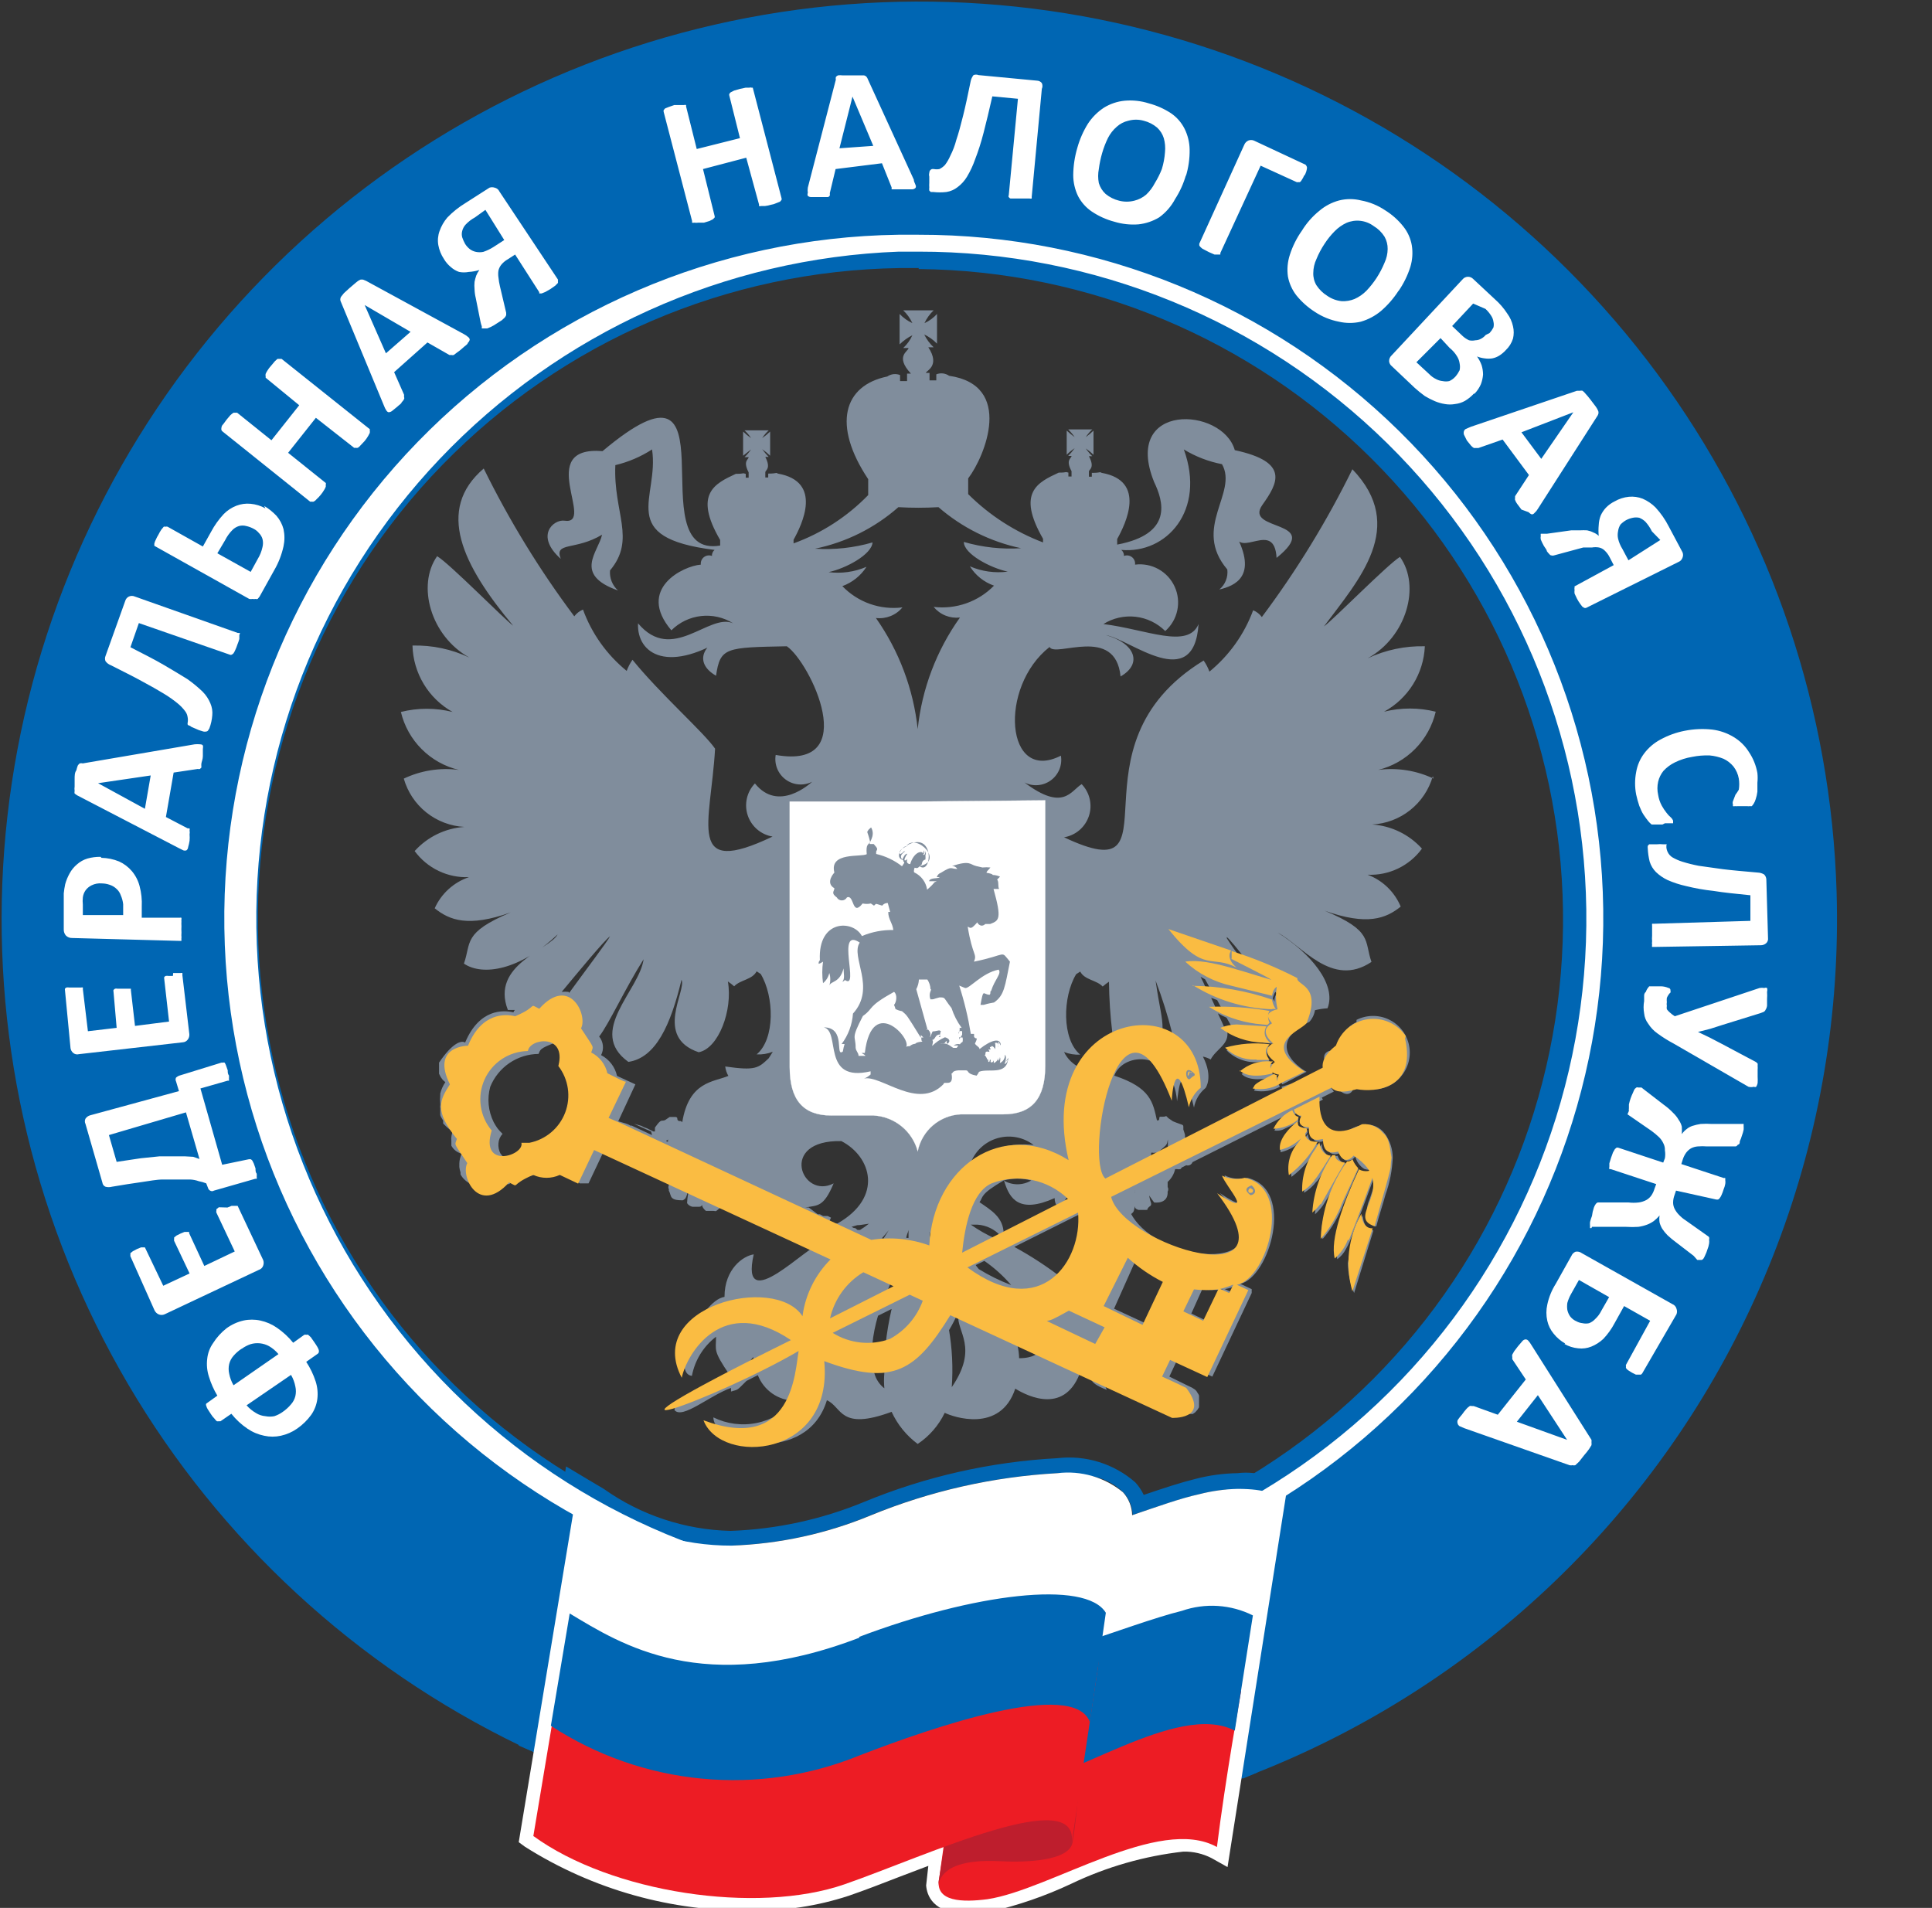 <svg width="321" height="317" viewBox="0 0 321 317" fill="none" xmlns="http://www.w3.org/2000/svg">
<rect x="0" y="0" width="321" height="317" fill="#333333" stroke="none"/>
<g clip-path="url(#clip0_422_2650)">
<path d="M155.886 266.16C133.427 266.809 111.281 260.784 92.247 248.846C73.213 236.907 58.146 219.592 48.953 199.091C39.76 178.589 36.852 155.821 40.599 133.667C44.345 111.513 54.577 90.967 70 74.629C85.423 58.29 105.345 46.892 127.246 41.877C149.147 36.861 172.043 38.453 193.039 46.452C214.035 54.45 232.188 68.496 245.202 86.812C258.215 105.128 265.505 126.892 266.149 149.351C266.582 164.262 264.074 179.112 258.766 193.053C253.458 206.994 245.456 219.753 235.217 230.6C224.977 241.448 212.701 250.171 199.089 256.273C185.477 262.374 170.796 265.734 155.886 266.16ZM305.151 148.228C304.259 118.095 294.455 88.903 276.979 64.341C259.503 39.778 235.139 20.947 206.965 10.226C178.791 -0.494 148.071 -2.622 118.688 4.111C89.305 10.844 62.577 26.136 41.881 48.054C21.185 69.972 7.451 97.534 2.412 127.255C-2.626 156.977 1.259 187.525 13.575 215.04C25.891 242.555 46.087 265.801 71.609 281.842C97.132 297.883 126.836 305.998 156.969 305.163C177.009 304.607 196.742 300.105 215.04 291.914C233.338 283.722 249.841 272.003 263.604 257.427C277.368 242.85 288.122 225.702 295.251 206.964C302.38 188.227 305.744 168.267 305.151 148.228Z" fill="#0066B3"/>
<path d="M152.475 263.471C123.512 263.217 95.799 251.638 75.264 231.211C54.73 210.785 43.003 183.133 42.594 154.171C42.185 125.209 53.126 97.237 73.076 76.239C93.026 55.241 120.401 42.884 149.345 41.812H152.595C181.743 41.772 209.733 53.217 230.503 73.668C251.273 94.12 263.149 121.93 263.561 151.076C263.973 180.223 252.886 208.357 232.702 229.387C212.518 250.417 184.862 262.648 155.725 263.431H152.475M152.475 266.16H155.805C185.678 265.367 214.035 252.835 234.732 231.278C255.428 209.722 266.798 180.877 266.375 150.996C265.953 121.115 253.773 92.603 232.476 71.64C211.178 50.677 182.478 38.951 152.595 39.003H149.265C119.138 39.429 90.414 51.805 69.412 73.41C48.41 95.015 36.85 124.078 37.276 154.207C37.702 184.335 50.078 213.06 71.682 234.063C93.286 255.065 122.348 266.625 152.475 266.2" fill="white"/>
<path d="M152.678 44.54H149.508C120.828 44.934 93.48 56.705 73.478 77.264C53.477 97.823 42.462 125.485 42.856 154.166C43.249 182.847 55.02 210.196 75.578 230.198C96.136 250.2 123.798 261.216 152.477 260.822H155.647C183.86 259.766 210.54 247.713 229.983 227.241C249.425 206.769 260.087 179.503 259.689 151.272C259.291 123.041 247.864 96.086 227.851 76.171C207.839 56.255 180.829 44.96 152.598 44.701L152.678 44.54ZM152.477 268.848C129.808 268.752 107.66 262.036 88.755 249.525C69.849 237.014 55.01 219.253 46.06 198.424C37.11 177.595 34.439 154.605 38.375 132.279C42.31 109.952 52.682 89.262 68.215 72.749C78.648 61.622 91.183 52.673 105.095 46.42C119.007 40.166 134.02 36.731 149.267 36.314H152.678C183.539 35.883 213.308 47.73 235.435 69.248C257.561 90.766 270.234 120.194 270.665 151.056C271.096 181.919 259.25 211.688 237.733 233.816C216.215 255.944 186.789 268.617 155.928 269.048H152.477" fill="#0066B3"/>
<path d="M260.371 239.235L255.516 231.811L252.025 236.225L260.371 239.235ZM243.318 237.309L242.475 236.948C242.475 236.948 242.195 236.707 242.195 236.546C242.121 236.352 242.121 236.138 242.195 235.944C242.414 235.621 242.655 235.312 242.917 235.021C243.149 234.683 243.403 234.362 243.679 234.058C243.83 233.886 244.006 233.738 244.201 233.617C244.251 233.595 244.306 233.584 244.361 233.584C244.417 233.584 244.471 233.595 244.522 233.617H244.843L248.855 235.062L253.51 229.203L251.263 225.832C251.25 225.712 251.25 225.591 251.263 225.471C251.223 225.341 251.223 225.201 251.263 225.07L251.584 224.508L252.226 223.666L252.948 222.823C253.012 222.744 253.091 222.678 253.181 222.63C253.27 222.582 253.368 222.552 253.47 222.542C253.47 222.542 253.751 222.542 253.911 222.743C254.11 222.965 254.285 223.207 254.433 223.465L264.424 239.235C264.438 239.368 264.438 239.503 264.424 239.636C264.442 239.796 264.442 239.958 264.424 240.118L264.023 240.76C263.789 241.096 263.534 241.418 263.26 241.723L262.377 242.846L261.736 243.448C261.592 243.492 261.438 243.492 261.294 243.448C261.122 243.484 260.945 243.484 260.772 243.448L243.318 237.309ZM261.776 219.452C262.127 219.674 262.526 219.812 262.939 219.854C263.296 219.933 263.666 219.933 264.023 219.854C264.405 219.707 264.749 219.473 265.026 219.171C265.458 218.773 265.812 218.296 266.069 217.767L267.353 215.52L262.337 212.671L261.053 214.958C260.776 215.437 260.56 215.95 260.411 216.483C260.355 216.869 260.355 217.261 260.411 217.647C260.492 218.019 260.642 218.373 260.853 218.69C261.107 219.029 261.437 219.303 261.816 219.492M260.05 223.224C259.307 222.807 258.653 222.248 258.124 221.579C257.613 220.963 257.255 220.234 257.081 219.452C256.882 218.567 256.882 217.649 257.081 216.764C257.341 215.539 257.816 214.371 258.485 213.313L261.093 208.658C261.156 208.505 261.249 208.366 261.366 208.248C261.483 208.131 261.622 208.039 261.776 207.976C261.957 207.941 262.143 207.945 262.323 207.986C262.502 208.028 262.671 208.106 262.819 208.217L277.866 216.684C278.032 216.748 278.18 216.85 278.299 216.983C278.417 217.115 278.503 217.274 278.548 217.446C278.662 217.743 278.662 218.072 278.548 218.369L272.85 228.2L272.649 228.401H272.328H271.807L271.165 228.08L270.523 227.678C270.383 227.579 270.261 227.457 270.162 227.317C270.131 227.226 270.131 227.127 270.162 227.036C270.14 226.993 270.129 226.944 270.129 226.896C270.129 226.847 270.14 226.799 270.162 226.755L274.174 219.452L269.841 217.005L268.236 219.894C267.739 220.829 267.118 221.693 266.39 222.462C265.806 223.01 265.126 223.445 264.384 223.746C263.696 224.018 262.951 224.115 262.217 224.027C261.412 223.954 260.631 223.707 259.93 223.305M264.424 204.044C264.346 204.071 264.261 204.071 264.183 204.044C264.183 204.044 264.183 203.843 264.183 203.683C264.166 203.469 264.166 203.254 264.183 203.041C264.265 202.699 264.372 202.363 264.504 202.037C264.562 201.559 264.669 201.089 264.825 200.633C264.899 200.416 265.007 200.213 265.146 200.031C265.225 199.919 265.337 199.834 265.467 199.79H265.868H270.563C271.136 199.859 271.715 199.859 272.288 199.79C272.723 199.73 273.144 199.594 273.532 199.389C273.866 199.201 274.154 198.941 274.375 198.627C274.606 198.281 274.782 197.902 274.896 197.503L275.177 196.741L267.634 194.253C267.634 194.253 267.634 194.253 267.393 194.253C267.346 194.137 267.346 194.008 267.393 193.892C267.381 193.691 267.381 193.49 267.393 193.29L267.674 192.367L267.995 191.484L268.316 190.922L268.597 190.682H268.838L276.341 193.169L276.622 192.447C276.695 192.009 276.695 191.561 276.622 191.123C276.642 190.734 276.559 190.346 276.381 189.999C276.206 189.61 275.961 189.257 275.659 188.956C275.268 188.581 274.853 188.232 274.415 187.913L270.402 185.144L270.643 184.582C270.617 184.436 270.617 184.287 270.643 184.141C270.631 183.927 270.631 183.713 270.643 183.499C270.715 183.159 270.809 182.824 270.924 182.496C271.039 182.167 271.173 181.846 271.325 181.533C271.403 181.325 271.497 181.124 271.606 180.931L271.887 180.69C271.99 180.65 272.105 180.65 272.208 180.69C272.208 180.69 272.208 180.69 272.449 180.69H272.73L273.131 181.011L276.461 183.579C277.012 183.97 277.522 184.413 277.986 184.903C278.351 185.242 278.662 185.634 278.909 186.067C279.155 186.404 279.332 186.785 279.431 187.191C279.453 187.605 279.453 188.02 279.431 188.435C279.642 188.129 279.899 187.859 280.193 187.632C280.488 187.381 280.828 187.19 281.196 187.07C281.641 186.926 282.098 186.819 282.56 186.749C283.188 186.703 283.818 186.703 284.446 186.749H289.02H289.462C289.54 186.722 289.625 186.722 289.703 186.749C289.703 186.749 289.703 186.95 289.703 187.11C289.718 187.311 289.718 187.512 289.703 187.712C289.635 188.04 289.541 188.362 289.422 188.675C289.328 189.006 289.208 189.328 289.061 189.638C289.061 189.879 289.061 190.12 288.74 190.2C288.665 190.326 288.553 190.424 288.419 190.481H288.017H283.644C283.123 190.437 282.6 190.437 282.079 190.481C281.686 190.509 281.304 190.618 280.955 190.802C280.644 190.989 280.371 191.234 280.153 191.524C279.908 191.867 279.718 192.246 279.591 192.648L279.35 193.41L286.412 195.738C286.491 195.713 286.575 195.713 286.653 195.738C286.653 195.738 286.653 195.738 286.653 196.099C286.685 196.298 286.685 196.501 286.653 196.701C286.597 197.018 286.503 197.328 286.372 197.624C286.285 197.925 286.178 198.219 286.051 198.506C285.971 198.708 285.863 198.897 285.73 199.068C285.669 199.18 285.569 199.266 285.449 199.309H285.168L278.468 197.824L278.227 198.546C278.073 198.943 277.992 199.365 277.986 199.79C277.984 200.152 278.067 200.509 278.227 200.834C278.414 201.203 278.658 201.542 278.949 201.837C279.294 202.206 279.685 202.53 280.113 202.8L283.684 205.328C283.793 205.387 283.889 205.469 283.965 205.569C284.005 205.699 284.005 205.839 283.965 205.97C283.997 206.183 283.997 206.399 283.965 206.612C283.912 206.956 283.818 207.293 283.684 207.615C283.591 207.933 283.47 208.242 283.323 208.538C283.245 208.733 283.151 208.921 283.042 209.1C282.969 209.202 282.873 209.284 282.761 209.34H282.48H281.999L281.397 208.658L278.468 206.411C277.977 206.051 277.508 205.663 277.063 205.248C276.733 204.917 276.438 204.554 276.18 204.164C275.985 203.839 275.836 203.488 275.739 203.121C275.678 202.735 275.678 202.343 275.739 201.957C275.449 202.296 275.126 202.605 274.776 202.88C274.429 203.128 274.051 203.33 273.653 203.482C273.186 203.654 272.701 203.775 272.208 203.843C271.54 203.889 270.87 203.889 270.202 203.843H264.504M278.066 173.387C277.129 172.893 276.231 172.33 275.378 171.702C274.769 171.272 274.251 170.727 273.853 170.097C273.467 169.598 273.23 168.999 273.171 168.371C273.05 167.694 273.05 167.002 273.171 166.325V165.522C273.171 165.281 273.171 165.041 273.452 164.8C273.521 164.601 273.615 164.413 273.733 164.238L274.014 163.877H274.254H274.616H275.177H275.98C276.409 163.89 276.831 163.985 277.224 164.158C277.464 164.158 277.585 164.439 277.545 164.599C277.578 164.704 277.578 164.816 277.545 164.92C277.418 165.022 277.31 165.144 277.224 165.281C277.113 165.446 277.019 165.621 276.943 165.803C276.915 166.043 276.915 166.285 276.943 166.525C276.903 166.724 276.903 166.929 276.943 167.127C276.909 167.313 276.909 167.503 276.943 167.689C277.08 167.883 277.242 168.059 277.424 168.211C277.682 168.453 277.965 168.668 278.267 168.853L292.351 164.158C292.616 164.111 292.888 164.111 293.153 164.158C293.222 164.126 293.298 164.109 293.374 164.109C293.45 164.109 293.526 164.126 293.595 164.158C293.653 164.368 293.653 164.59 293.595 164.8C293.625 165.187 293.625 165.576 293.595 165.964C293.595 166.445 293.595 166.806 293.595 167.087C293.57 167.331 293.488 167.565 293.354 167.769C293.292 167.923 293.178 168.051 293.033 168.13L292.511 168.331L286.172 170.297L284.165 170.939L282.119 171.461L284.045 172.384L285.971 173.387L291.709 176.437C291.833 176.508 291.943 176.604 292.03 176.718C292.044 176.838 292.044 176.959 292.03 177.079C292.049 177.306 292.049 177.534 292.03 177.761C292.03 178.042 292.03 178.443 292.03 178.884C292.052 179.245 292.052 179.607 292.03 179.968C291.987 180.181 291.905 180.385 291.789 180.57C291.734 180.601 291.672 180.618 291.609 180.618C291.545 180.618 291.483 180.601 291.428 180.57C291.125 180.646 290.808 180.646 290.505 180.57L278.066 173.387ZM274.776 157.336H274.495C274.459 157.233 274.459 157.119 274.495 157.015C274.464 156.816 274.464 156.613 274.495 156.414C274.468 156.093 274.468 155.771 274.495 155.45V154.447C274.495 154.207 274.495 154.006 274.495 153.845C274.48 153.725 274.48 153.604 274.495 153.484H274.776L290.826 153.003V148.749C288.459 148.509 286.412 148.308 284.687 148.027C283.159 147.864 281.644 147.595 280.153 147.225C279.092 146.993 278.057 146.657 277.063 146.221C276.355 145.886 275.704 145.439 275.137 144.897C274.656 144.414 274.298 143.822 274.094 143.172C273.914 142.449 273.806 141.709 273.773 140.965C273.753 140.832 273.753 140.697 273.773 140.563C273.83 140.452 273.913 140.356 274.014 140.283H274.495H275.258C275.618 140.242 275.981 140.242 276.341 140.283H276.943C276.926 140.341 276.899 140.395 276.863 140.443C276.886 140.535 276.886 140.632 276.863 140.724C276.88 141.032 276.962 141.333 277.103 141.607C277.275 141.953 277.539 142.245 277.866 142.449C278.386 142.75 278.938 142.992 279.511 143.172C280.406 143.452 281.317 143.679 282.239 143.854L286.252 144.416C287.857 144.616 289.783 144.777 292.03 144.977C292.413 144.987 292.787 145.097 293.113 145.298C293.327 145.513 293.456 145.798 293.474 146.101L293.755 155.852C293.776 156.004 293.762 156.16 293.713 156.306C293.664 156.452 293.583 156.585 293.474 156.694C293.346 156.816 293.195 156.91 293.029 156.972C292.864 157.034 292.688 157.063 292.511 157.056L274.776 157.336ZM276.221 136.992H275.579H275.137H274.776H274.415C274.207 136.827 274.019 136.638 273.853 136.43C273.612 136.15 273.372 135.788 273.091 135.387C272.81 134.986 272.609 134.464 272.369 133.902C272.161 133.284 271.987 132.654 271.847 132.017C271.608 130.784 271.608 129.517 271.847 128.285C272.035 127.164 272.489 126.104 273.171 125.195C273.898 124.228 274.83 123.433 275.9 122.868C277.155 122.182 278.508 121.695 279.912 121.423C281.418 121.122 282.96 121.054 284.486 121.222C285.751 121.379 286.969 121.803 288.057 122.466C289.087 123.082 289.954 123.935 290.585 124.954C291.293 126.006 291.772 127.196 291.99 128.445C292.047 128.979 292.047 129.517 291.99 130.05C291.99 130.572 291.99 131.053 291.99 131.535C291.939 131.958 291.845 132.375 291.709 132.779C291.627 133.062 291.506 133.333 291.348 133.581L291.067 133.943C290.96 133.957 290.852 133.957 290.746 133.943C290.587 133.971 290.424 133.971 290.264 133.943H289.582H288.78C288.606 133.963 288.431 133.963 288.258 133.943C288.155 133.983 288.04 133.983 287.937 133.943C287.916 133.906 287.905 133.864 287.905 133.822C287.905 133.78 287.916 133.738 287.937 133.702C287.859 133.509 287.859 133.293 287.937 133.1L288.338 132.057C288.543 131.788 288.731 131.506 288.9 131.214C288.997 130.603 288.997 129.98 288.9 129.368C288.773 128.638 288.47 127.949 288.017 127.362C287.57 126.818 287.009 126.379 286.372 126.078C285.629 125.775 284.844 125.586 284.045 125.516C283.076 125.483 282.106 125.564 281.156 125.757C280.152 125.919 279.179 126.23 278.267 126.68C277.557 127.028 276.918 127.504 276.381 128.084C275.953 128.611 275.651 129.229 275.498 129.89C275.338 130.603 275.338 131.343 275.498 132.057C275.595 132.688 275.798 133.299 276.1 133.862C276.335 134.285 276.603 134.687 276.903 135.066C277.113 135.348 277.355 135.604 277.625 135.829C277.781 135.975 277.904 136.153 277.986 136.35C277.986 136.35 277.986 136.551 277.986 136.591C277.986 136.631 277.986 136.591 277.986 136.792H277.464H276.622M275.859 89.723L274.455 88.279C274.173 87.695 273.808 87.154 273.372 86.674C273.08 86.399 272.74 86.181 272.369 86.031C272.012 85.953 271.642 85.953 271.285 86.031C270.893 86.109 270.514 86.244 270.162 86.433C269.823 86.631 269.512 86.874 269.239 87.155C269.023 87.495 268.886 87.879 268.838 88.279C268.755 88.676 268.755 89.085 268.838 89.482C268.981 90.094 269.225 90.677 269.56 91.208L270.563 93.094L275.859 89.723ZM263.541 100.999C263.438 101.039 263.323 101.039 263.22 100.999C263.22 100.999 263.22 100.999 262.899 100.798L262.538 100.317C262.343 100.05 262.168 99.768 262.016 99.474L261.615 98.631C261.58 98.432 261.58 98.228 261.615 98.029C261.575 97.899 261.575 97.759 261.615 97.628C261.594 97.563 261.594 97.493 261.615 97.427L268.115 93.896L267.433 92.572C267.221 92.151 266.935 91.771 266.591 91.449C266.336 91.203 266.015 91.036 265.668 90.967C265.283 90.9 264.889 90.9 264.504 90.967H263.06L258.164 92.291C258.048 92.334 257.92 92.334 257.803 92.291C257.803 92.291 257.563 92.291 257.442 92.091C257.276 91.934 257.128 91.759 257.001 91.569C257.001 91.328 256.68 91.007 256.479 90.646C256.301 90.32 256.14 89.986 255.998 89.643C255.957 89.444 255.957 89.24 255.998 89.041C255.973 88.922 255.973 88.799 255.998 88.68H256.359H257.041L261.053 88.118H262.498C262.899 88.094 263.301 88.094 263.702 88.118C264.064 88.19 264.415 88.311 264.745 88.479C265.075 88.604 265.375 88.795 265.628 89.041C265.569 88.441 265.569 87.836 265.628 87.235C265.649 86.7 265.757 86.171 265.949 85.67C266.167 85.183 266.465 84.735 266.831 84.346C267.248 83.917 267.737 83.564 268.276 83.303C269.001 82.882 269.809 82.622 270.643 82.54C271.42 82.467 272.204 82.577 272.93 82.862C273.723 83.206 274.445 83.696 275.057 84.306C275.934 85.257 276.676 86.324 277.264 87.476L279.551 91.77C279.667 92.052 279.667 92.37 279.551 92.652C279.498 92.816 279.409 92.965 279.291 93.09C279.173 93.215 279.029 93.312 278.869 93.375L263.541 100.999ZM261.414 68.496L252.788 71.827L256.078 76.241L261.414 68.496ZM255.516 84.547C255.368 84.804 255.179 85.035 254.954 85.229C254.903 85.299 254.836 85.356 254.76 85.398C254.684 85.439 254.6 85.464 254.513 85.47C254.311 85.396 254.131 85.272 253.991 85.109L252.788 84.667L252.065 83.704C251.928 83.521 251.82 83.318 251.744 83.102C251.716 83.046 251.701 82.984 251.701 82.922C251.701 82.859 251.716 82.797 251.744 82.741C251.722 82.691 251.711 82.636 251.711 82.581C251.711 82.525 251.722 82.471 251.744 82.42L254.031 78.929L249.658 73.031L245.645 74.435H245.244H244.883C244.702 74.328 244.539 74.193 244.401 74.034L243.719 73.191L243.238 72.228C243.174 72.032 243.174 71.822 243.238 71.626C243.294 71.468 243.409 71.339 243.559 71.265L244.401 70.904L262.016 64.925H262.498C262.643 64.892 262.794 64.892 262.939 64.925C263.133 65.078 263.308 65.253 263.461 65.447C263.702 65.687 263.942 66.008 264.263 66.41L265.146 67.573C265.309 67.797 265.443 68.039 265.547 68.296C265.603 68.465 265.603 68.648 265.547 68.817C265.49 68.976 265.409 69.125 265.307 69.259L255.516 84.547ZM247.491 55.335C247.745 55.057 247.961 54.746 248.133 54.412C248.211 54.096 248.211 53.765 248.133 53.449C248.085 53.105 247.961 52.776 247.772 52.486C247.505 52.056 247.181 51.665 246.809 51.322L244.763 50.439L241.272 54.171L242.917 55.736C243.254 56.07 243.648 56.342 244.08 56.538C244.424 56.616 244.78 56.616 245.124 56.538C245.446 56.535 245.763 56.453 246.047 56.298C246.356 56.142 246.629 55.923 246.849 55.656M241.833 62.557C242.102 62.239 242.331 61.888 242.516 61.514C242.592 61.144 242.592 60.761 242.516 60.391C242.459 59.962 242.308 59.55 242.074 59.187C241.757 58.664 241.35 58.202 240.87 57.822L239.346 56.177L235.333 60.19L237.46 62.156C237.794 62.505 238.188 62.79 238.623 62.999C238.959 63.178 239.328 63.287 239.707 63.32C240.064 63.396 240.433 63.396 240.79 63.32C241.155 63.162 241.483 62.93 241.753 62.638M244.883 65.406C244.448 65.876 243.948 66.281 243.398 66.61C242.89 66.892 242.331 67.069 241.753 67.132C241.196 67.232 240.625 67.232 240.068 67.132C239.489 67.041 238.923 66.879 238.383 66.65C237.816 66.406 237.267 66.125 236.738 65.808C236.153 65.382 235.59 64.927 235.052 64.443L231.24 60.832C231.116 60.735 231.013 60.614 230.938 60.476C230.862 60.338 230.815 60.186 230.799 60.029C230.792 59.849 230.825 59.67 230.894 59.504C230.963 59.338 231.068 59.188 231.2 59.066L242.997 46.426C243.107 46.288 243.247 46.175 243.407 46.099C243.567 46.023 243.743 45.983 243.92 45.985C244.238 45.99 244.54 46.12 244.763 46.346L248.374 49.717C249.16 50.41 249.849 51.206 250.42 52.084C250.888 52.717 251.216 53.442 251.383 54.211C251.544 54.884 251.544 55.585 251.383 56.258C251.152 56.991 250.738 57.654 250.179 58.184C249.871 58.522 249.521 58.818 249.136 59.066C248.769 59.301 248.361 59.465 247.932 59.548C247.52 59.608 247.101 59.608 246.689 59.548C246.248 59.498 245.817 59.39 245.405 59.227C245.721 59.673 245.977 60.158 246.167 60.672C246.325 61.178 246.406 61.706 246.408 62.236C246.365 62.786 246.243 63.326 246.047 63.842C245.794 64.421 245.441 64.951 245.003 65.406M228.713 46.186C229.231 45.386 229.675 44.54 230.037 43.658C230.372 42.941 230.55 42.161 230.558 41.371C230.57 40.654 230.39 39.947 230.037 39.324C229.582 38.602 228.964 37.997 228.231 37.559C227.587 37.082 226.829 36.783 226.034 36.692C225.238 36.6 224.432 36.719 223.697 37.037C222.98 37.376 222.328 37.837 221.771 38.401C221.138 39.036 220.573 39.735 220.086 40.488C219.546 41.296 219.089 42.157 218.721 43.056C218.386 43.772 218.208 44.552 218.2 45.343C218.173 46.061 218.354 46.772 218.721 47.39C219.187 48.103 219.803 48.706 220.527 49.155C221.23 49.644 222.044 49.947 222.894 50.038C223.635 50.082 224.375 49.958 225.061 49.677C225.796 49.349 226.463 48.886 227.027 48.312C227.652 47.656 228.216 46.944 228.713 46.186ZM232.364 48.312C231.556 49.572 230.57 50.708 229.435 51.683C228.458 52.495 227.324 53.096 226.104 53.449C224.904 53.729 223.654 53.729 222.453 53.449C221.019 53.173 219.655 52.614 218.441 51.803C217.285 51.062 216.256 50.141 215.391 49.075C214.682 48.157 214.201 47.085 213.987 45.945C213.817 44.733 213.927 43.497 214.308 42.334C214.768 40.902 215.445 39.548 216.314 38.321C217.083 37.068 218.06 35.956 219.203 35.031C220.158 34.218 221.282 33.628 222.493 33.305C223.692 33.005 224.946 33.005 226.145 33.305C227.581 33.572 228.947 34.132 230.157 34.95C231.308 35.666 232.326 36.576 233.166 37.639C233.891 38.547 234.374 39.624 234.571 40.769C234.76 41.962 234.678 43.183 234.33 44.34C233.879 45.768 233.216 47.121 232.364 48.353M216.675 29.172C216.58 29.412 216.459 29.641 216.314 29.854C216.238 30.01 216.129 30.147 215.993 30.256C215.901 30.278 215.804 30.278 215.712 30.256C215.622 30.289 215.522 30.289 215.431 30.256L209.453 27.527L202.752 42.053C202.776 42.131 202.776 42.215 202.752 42.294H202.391H201.789L200.866 41.892L200.023 41.451C199.825 41.371 199.647 41.247 199.502 41.09C199.397 41.004 199.314 40.894 199.261 40.769C199.261 40.769 199.261 40.769 199.261 40.488L206.724 24.076C206.849 23.756 207.094 23.497 207.406 23.354C207.702 23.235 208.033 23.235 208.329 23.354L216.916 27.366C216.916 27.366 217.157 27.607 217.157 27.888C217.114 28.327 216.977 28.751 216.755 29.132M193.041 28.089C193.321 27.175 193.496 26.233 193.563 25.28C193.644 24.498 193.576 23.709 193.362 22.953C193.151 22.275 192.763 21.666 192.239 21.187C191.598 20.649 190.844 20.265 190.032 20.063C189.192 19.827 188.304 19.827 187.464 20.063C186.746 20.226 186.083 20.571 185.538 21.067C184.943 21.584 184.453 22.211 184.094 22.912C183.701 23.712 183.378 24.544 183.131 25.4C182.873 26.28 182.685 27.179 182.569 28.089C182.42 28.857 182.42 29.647 182.569 30.416C182.774 31.108 183.162 31.732 183.692 32.222C184.347 32.761 185.115 33.145 185.939 33.345C186.768 33.559 187.638 33.559 188.467 33.345C189.191 33.168 189.865 32.824 190.433 32.342C191.02 31.787 191.509 31.135 191.878 30.416C192.335 29.677 192.725 28.898 193.041 28.089ZM197.054 29.052C196.657 30.472 196.048 31.825 195.248 33.064C194.611 34.27 193.705 35.314 192.6 36.114C191.549 36.75 190.371 37.147 189.149 37.278C187.796 37.382 186.435 37.233 185.137 36.836C183.808 36.486 182.547 35.916 181.405 35.151C180.441 34.499 179.654 33.616 179.118 32.583C178.591 31.494 178.317 30.301 178.316 29.092C178.332 27.556 178.561 26.03 178.998 24.558C179.391 23.142 179.986 21.791 180.763 20.545C181.456 19.49 182.357 18.589 183.411 17.896C184.457 17.249 185.638 16.851 186.862 16.733C188.216 16.612 189.58 16.762 190.875 17.174C192.186 17.519 193.433 18.075 194.566 18.82C195.52 19.473 196.292 20.356 196.813 21.388C197.348 22.46 197.636 23.64 197.656 24.838C197.68 26.361 197.463 27.878 197.014 29.333M171.414 32.743C171.436 32.822 171.436 32.905 171.414 32.984C171.295 33.013 171.172 33.013 171.053 32.984H170.451H169.448H168.485H167.883C167.765 32.938 167.666 32.853 167.602 32.743C167.573 32.702 167.557 32.653 167.557 32.603C167.557 32.553 167.573 32.503 167.602 32.462L169.127 16.412L164.874 16.011C164.352 18.338 163.871 20.304 163.429 22.03C162.988 23.755 162.506 25.2 162.025 26.444C161.673 27.465 161.216 28.446 160.661 29.373C160.256 30.044 159.725 30.63 159.096 31.098C158.559 31.518 157.923 31.794 157.25 31.901C156.517 31.985 155.776 31.985 155.043 31.901H154.642L154.401 31.66C154.375 31.487 154.375 31.311 154.401 31.138C154.381 30.885 154.381 30.63 154.401 30.376C154.401 29.934 154.401 29.573 154.401 29.333C154.344 29.136 154.344 28.927 154.401 28.731C154.394 28.59 154.434 28.451 154.513 28.335C154.593 28.219 154.709 28.133 154.842 28.089H155.163C155.468 28.148 155.782 28.148 156.086 28.089C156.433 27.919 156.746 27.688 157.009 27.407C157.364 26.936 157.66 26.424 157.892 25.882C158.324 25.039 158.66 24.151 158.895 23.233C159.256 22.19 159.617 20.826 160.019 19.221C160.42 17.616 160.821 15.73 161.262 13.563C161.333 13.168 161.499 12.796 161.744 12.479C162.014 12.37 162.316 12.37 162.587 12.479L172.297 13.402C172.452 13.405 172.605 13.443 172.743 13.512C172.882 13.582 173.004 13.681 173.099 13.804C173.168 13.955 173.204 14.119 173.204 14.285C173.204 14.451 173.168 14.615 173.099 14.767L171.414 32.743ZM141.641 16.051L139.475 24.638L145.092 24.236L141.641 16.051ZM151.833 29.854C151.833 30.215 152.074 30.536 152.114 30.737C152.156 30.81 152.179 30.893 152.179 30.978C152.179 31.062 152.156 31.145 152.114 31.219C151.966 31.37 151.764 31.456 151.552 31.459H150.349H149.145H148.463H148.142C148.134 31.352 148.134 31.245 148.142 31.138L146.537 27.126L138.833 28.089L137.87 32.101C137.892 32.234 137.892 32.37 137.87 32.503C137.806 32.612 137.707 32.697 137.589 32.743H136.947H135.903H134.78C134.574 32.751 134.373 32.679 134.218 32.543C134.183 32.468 134.164 32.385 134.164 32.302C134.164 32.219 134.183 32.136 134.218 32.061C134.174 31.769 134.174 31.471 134.218 31.178L138.873 13.242C138.844 13.096 138.844 12.946 138.873 12.8C138.966 12.677 139.091 12.58 139.234 12.52C139.474 12.488 139.716 12.488 139.956 12.52H141.24H142.644H143.527C143.696 12.55 143.851 12.635 143.969 12.76C144.074 12.892 144.156 13.042 144.209 13.202L151.833 29.854ZM129.845 32.904C129.885 33.007 129.885 33.122 129.845 33.225L129.604 33.506L129.002 33.746C128.711 33.887 128.399 33.981 128.079 34.027C127.765 34.125 127.443 34.192 127.116 34.228H126.514C126.384 34.268 126.244 34.268 126.113 34.228C126.094 34.149 126.094 34.066 126.113 33.987L123.986 26.203L116.804 28.089L118.73 35.873C118.749 35.918 118.758 35.965 118.758 36.014C118.758 36.062 118.749 36.11 118.73 36.154L118.449 36.435L117.887 36.716L116.964 36.997H116.001C115.789 37.029 115.572 37.029 115.359 36.997C115.241 37.026 115.117 37.026 114.998 36.997C114.981 36.959 114.971 36.918 114.971 36.876C114.971 36.835 114.981 36.794 114.998 36.756L110.264 18.579C110.247 18.486 110.247 18.391 110.264 18.298L110.504 18.017L111.106 17.776L112.029 17.455H112.992H113.634C113.75 17.408 113.879 17.408 113.995 17.455V17.696L115.761 24.758L122.943 22.953L121.178 15.89C121.159 15.846 121.149 15.798 121.149 15.75C121.149 15.701 121.159 15.654 121.178 15.609C121.234 15.497 121.316 15.401 121.418 15.328L121.98 15.048L122.943 14.767L123.906 14.566H124.508C124.624 14.519 124.753 14.519 124.869 14.566H125.07L129.845 32.904ZM80.651 34.87L78.926 36.114C78.344 36.429 77.815 36.836 77.361 37.318C77.09 37.613 76.897 37.972 76.799 38.361C76.7 38.715 76.7 39.09 76.799 39.444C76.926 39.82 77.087 40.182 77.281 40.528C77.494 40.867 77.766 41.166 78.083 41.411C78.382 41.628 78.724 41.779 79.087 41.852C79.484 41.931 79.893 41.931 80.29 41.852C80.883 41.655 81.449 41.385 81.975 41.05L83.781 39.886L80.651 34.87ZM92.689 46.426C92.708 46.471 92.717 46.519 92.717 46.567C92.717 46.615 92.708 46.663 92.689 46.707C92.726 46.811 92.726 46.925 92.689 47.028L92.248 47.47L91.445 48.032L90.602 48.513L90.001 48.754H89.599C89.578 48.689 89.578 48.618 89.599 48.553L85.587 42.294L84.343 43.096C83.927 43.332 83.559 43.645 83.26 44.019C83.049 44.292 82.899 44.607 82.818 44.942C82.757 45.327 82.757 45.72 82.818 46.105C82.866 46.592 82.946 47.075 83.059 47.55L84.102 51.964V52.365C84.044 52.511 83.962 52.646 83.861 52.767L83.38 53.208L82.497 53.77C82.192 53.982 81.87 54.17 81.534 54.331L80.932 54.572H80.25H80.049V54.211C79.966 53.989 79.899 53.761 79.849 53.529L79.046 49.516C78.929 49.043 78.861 48.559 78.846 48.072C78.805 47.658 78.805 47.242 78.846 46.828C78.916 46.474 79.01 46.126 79.127 45.785C79.259 45.455 79.434 45.145 79.648 44.862C79.075 45.039 78.482 45.147 77.883 45.183C77.353 45.283 76.808 45.283 76.278 45.183C75.774 45.008 75.31 44.736 74.913 44.38C74.446 43.999 74.052 43.537 73.75 43.016C73.29 42.324 72.976 41.546 72.827 40.729C72.691 39.949 72.76 39.147 73.028 38.401C73.315 37.58 73.75 36.819 74.312 36.154C75.207 35.226 76.219 34.416 77.321 33.746L81.334 31.178C81.607 31.087 81.903 31.087 82.176 31.178C82.351 31.214 82.516 31.291 82.655 31.402C82.795 31.514 82.906 31.657 82.979 31.82L92.689 46.426ZM60.589 50.68L64.12 58.705L68.213 55.134L60.589 50.68ZM77.04 55.495C77.316 55.635 77.573 55.81 77.802 56.017C77.874 56.067 77.933 56.132 77.975 56.209C78.017 56.286 78.04 56.371 78.043 56.458C77.989 56.659 77.877 56.84 77.722 56.98C77.722 57.221 77.241 57.461 76.88 57.822C76.577 58.099 76.256 58.354 75.917 58.585L75.395 58.986C75.263 59.02 75.125 59.02 74.994 58.986H74.673L71.021 56.9L65.484 61.835L67.129 65.567C67.144 65.7 67.144 65.835 67.129 65.968C67.157 66.024 67.172 66.086 67.172 66.149C67.172 66.212 67.157 66.273 67.129 66.329C67.025 66.524 66.889 66.7 66.728 66.851C66.728 67.052 66.287 67.292 65.966 67.613L65.123 68.296C64.962 68.42 64.765 68.49 64.561 68.496C64.409 68.454 64.279 68.353 64.2 68.215C64.034 67.965 63.9 67.696 63.799 67.413L56.657 50.198C56.579 50.064 56.538 49.912 56.538 49.757C56.538 49.602 56.579 49.45 56.657 49.316L57.138 48.714L58.061 47.871L59.144 46.948C59.358 46.751 59.602 46.588 59.867 46.467C60.026 46.434 60.189 46.434 60.348 46.467L60.83 46.667L77.04 55.495ZM61.431 71.305C61.449 71.343 61.459 71.384 61.459 71.425C61.459 71.467 61.449 71.508 61.431 71.546C61.469 71.677 61.469 71.816 61.431 71.947L61.151 72.469C60.986 72.751 60.798 73.019 60.589 73.271L59.907 73.993C59.782 74.15 59.633 74.285 59.465 74.395C59.349 74.438 59.221 74.438 59.104 74.395C59.06 74.416 59.013 74.427 58.964 74.427C58.915 74.427 58.867 74.416 58.823 74.395L52.484 69.419L47.869 75.237L54.129 80.253C54.147 80.291 54.156 80.332 54.156 80.374C54.156 80.415 54.147 80.456 54.129 80.494C54.129 80.494 54.129 80.695 54.129 80.855C54.06 81.054 53.965 81.243 53.848 81.417C53.683 81.699 53.495 81.968 53.286 82.219C53.079 82.478 52.851 82.72 52.604 82.942C52.476 83.11 52.311 83.247 52.123 83.343C52.019 83.38 51.905 83.38 51.801 83.343C51.757 83.362 51.709 83.371 51.661 83.371C51.613 83.371 51.565 83.362 51.521 83.343L36.995 71.706C36.908 71.645 36.839 71.562 36.795 71.466C36.761 71.334 36.761 71.196 36.795 71.064C36.795 71.064 36.795 70.743 37.076 70.502L37.637 69.74L38.279 68.978C38.441 68.829 38.615 68.694 38.801 68.576H39.122H39.403L45.101 73.151L49.715 67.332L44.138 62.758C44.138 62.758 44.138 62.758 44.138 62.517C44.1 62.386 44.1 62.247 44.138 62.116C44.217 61.935 44.31 61.76 44.419 61.594C44.589 61.306 44.791 61.037 45.02 60.792L45.662 60.029L46.104 59.628H46.505H46.786L61.431 71.305ZM42.172 87.877C41.77 87.654 41.337 87.491 40.888 87.396C40.506 87.296 40.105 87.296 39.724 87.396C39.297 87.522 38.909 87.757 38.6 88.078C38.112 88.572 37.706 89.141 37.397 89.763L36.113 91.93L41.65 95.02L42.813 92.893C43.193 92.275 43.465 91.596 43.616 90.887C43.723 90.452 43.723 89.998 43.616 89.563C43.504 89.182 43.297 88.837 43.014 88.559C42.782 88.278 42.495 88.046 42.172 87.877ZM43.897 84.065C44.652 84.516 45.341 85.069 45.943 85.71C46.493 86.349 46.891 87.103 47.107 87.917C47.309 88.856 47.309 89.828 47.107 90.766C46.798 92.178 46.27 93.532 45.542 94.779L43.135 99.113L42.813 99.514C42.697 99.557 42.569 99.557 42.452 99.514C42.294 99.553 42.129 99.553 41.971 99.514C41.785 99.55 41.595 99.55 41.409 99.514L25.64 90.686V90.325C25.691 90.101 25.772 89.885 25.881 89.683C26.005 89.391 26.152 89.109 26.322 88.84C26.463 88.549 26.623 88.267 26.804 87.998L27.205 87.516C27.309 87.479 27.422 87.479 27.526 87.516C27.629 87.476 27.744 87.476 27.847 87.516L33.705 90.806L35.069 88.359C35.635 87.296 36.336 86.311 37.156 85.43C37.755 84.813 38.48 84.334 39.282 84.025C40.023 83.74 40.82 83.63 41.61 83.704C42.484 83.778 43.332 84.038 44.097 84.466M39.523 105.172C39.523 105.172 39.523 105.172 39.764 105.172C40.005 105.172 39.764 105.372 39.764 105.533C39.776 105.747 39.776 105.961 39.764 106.175C39.674 106.488 39.567 106.797 39.443 107.098C39.343 107.413 39.223 107.722 39.082 108.021C39.005 108.203 38.911 108.378 38.801 108.542C38.715 108.647 38.605 108.73 38.48 108.783C38.436 108.805 38.388 108.816 38.34 108.816C38.291 108.816 38.243 108.805 38.199 108.783L23.072 103.527L21.668 107.539C23.794 108.623 25.68 109.586 27.125 110.428C28.569 111.271 29.974 112.114 31.137 112.836C32.031 113.467 32.876 114.165 33.665 114.923C34.214 115.475 34.651 116.129 34.949 116.849C35.226 117.479 35.337 118.17 35.27 118.855C35.211 119.596 35.049 120.325 34.788 121.022C34.731 121.134 34.664 121.242 34.588 121.343C34.555 121.4 34.508 121.448 34.453 121.483C34.397 121.518 34.333 121.539 34.267 121.544C34.109 121.584 33.943 121.584 33.785 121.544L33.023 121.303L32.1 120.901C31.892 120.837 31.7 120.727 31.538 120.58C31.467 120.576 31.398 120.556 31.335 120.521C31.273 120.486 31.219 120.438 31.177 120.38C31.158 120.287 31.158 120.192 31.177 120.099C31.236 119.794 31.236 119.481 31.177 119.176C31.129 118.794 30.976 118.433 30.736 118.133C30.376 117.655 29.958 117.224 29.492 116.849C28.769 116.26 28.005 115.723 27.205 115.244C26.242 114.655 25.038 113.973 23.594 113.197C22.149 112.395 20.424 111.552 18.458 110.549C18.09 110.416 17.769 110.179 17.535 109.867C17.475 109.727 17.444 109.577 17.444 109.425C17.444 109.274 17.475 109.123 17.535 108.984L20.825 99.795C20.872 99.645 20.95 99.508 21.054 99.39C21.157 99.273 21.285 99.178 21.427 99.113C21.578 99.044 21.742 99.008 21.908 99.008C22.075 99.008 22.239 99.044 22.39 99.113L39.523 105.172ZM16.291 130.131L24.075 134.384L25.038 128.847L16.291 130.131ZM32.341 123.67C32.648 123.638 32.957 123.638 33.264 123.67C33.264 123.67 33.625 123.67 33.705 123.871C33.785 124.071 33.705 124.192 33.705 124.473C33.705 124.754 33.705 125.155 33.705 125.636C33.705 126.118 33.505 126.559 33.464 126.84C33.424 127.121 33.464 127.362 33.464 127.522L33.224 127.763C33.106 127.803 32.98 127.803 32.862 127.763L28.85 128.365L27.566 135.748L31.177 137.634H31.498C31.527 137.753 31.527 137.877 31.498 137.995C31.538 138.208 31.538 138.425 31.498 138.637C31.528 138.985 31.528 139.334 31.498 139.681C31.444 140.047 31.364 140.409 31.258 140.764C31.25 140.866 31.221 140.965 31.173 141.055C31.125 141.145 31.058 141.224 30.977 141.286C30.808 141.347 30.623 141.347 30.455 141.286L29.652 140.885L12.8 132.137L12.399 131.856C12.363 131.711 12.363 131.56 12.399 131.415C12.362 131.175 12.362 130.932 12.399 130.692C12.399 130.371 12.399 129.97 12.399 129.448C12.399 128.927 12.399 128.365 12.68 128.004C12.743 127.732 12.823 127.464 12.92 127.201C13.006 127.064 13.115 126.942 13.241 126.84C13.412 126.794 13.592 126.794 13.763 126.84L32.341 123.67ZM16.933 146.783C16.339 146.726 15.741 146.837 15.207 147.104C14.809 147.298 14.464 147.587 14.204 147.947C13.966 148.293 13.814 148.693 13.763 149.11C13.72 149.511 13.72 149.914 13.763 150.314V152.04H20.464V150.234C20.409 149.721 20.274 149.22 20.063 148.749C19.927 148.349 19.693 147.99 19.381 147.706C19.062 147.396 18.678 147.163 18.257 147.024C17.807 146.86 17.331 146.779 16.853 146.783M16.853 142.53C17.858 142.551 18.85 142.755 19.782 143.132C20.6 143.503 21.326 144.051 21.908 144.737C22.516 145.46 22.955 146.31 23.192 147.225C23.488 148.336 23.61 149.487 23.553 150.635V152.481H29.893C29.971 152.454 30.056 152.454 30.134 152.481C30.171 152.599 30.171 152.725 30.134 152.842C30.149 153.043 30.149 153.244 30.134 153.444C30.154 153.765 30.154 154.086 30.134 154.407C30.159 154.741 30.159 155.076 30.134 155.41C30.16 155.61 30.16 155.812 30.134 156.012C30.154 156.118 30.154 156.227 30.134 156.333H29.853L11.998 155.852C11.805 155.86 11.614 155.828 11.434 155.759C11.255 155.69 11.091 155.585 10.954 155.45C10.714 155.172 10.585 154.815 10.593 154.447V149.752V148.428C10.646 147.916 10.727 147.407 10.834 146.904C11.004 146.288 11.246 145.696 11.556 145.138C11.869 144.555 12.292 144.037 12.8 143.613C13.298 143.17 13.887 142.842 14.525 142.65C15.243 142.448 15.987 142.353 16.732 142.369M28.77 161.67H29.532H30.014C30.106 161.648 30.202 161.648 30.294 161.67C30.313 161.715 30.323 161.762 30.323 161.811C30.323 161.859 30.313 161.907 30.294 161.951L31.458 171.822C31.485 172.136 31.4 172.449 31.217 172.705C31.118 172.848 30.986 172.966 30.833 173.05C30.68 173.134 30.509 173.18 30.335 173.186L13.121 175.153C12.947 175.203 12.764 175.207 12.588 175.165C12.412 175.123 12.25 175.036 12.118 174.912C11.9 174.712 11.759 174.442 11.717 174.149L10.794 164.519C10.775 164.44 10.775 164.357 10.794 164.278C10.855 164.191 10.938 164.122 11.034 164.078C11.194 164.048 11.357 164.048 11.516 164.078H12.278H13.001H13.482C13.573 164.047 13.672 164.047 13.763 164.078C13.79 164.156 13.79 164.241 13.763 164.318L14.606 171.341L19.381 170.779L18.859 164.76C18.828 164.669 18.828 164.57 18.859 164.479L19.1 164.278C19.245 164.243 19.396 164.243 19.541 164.278H20.263H21.467H21.748V164.519L22.43 170.458L28.088 169.736L27.285 162.633C27.266 162.541 27.266 162.445 27.285 162.352C27.346 162.265 27.429 162.196 27.526 162.152C27.685 162.122 27.848 162.122 28.007 162.152H28.73M18.096 188.595L19.381 193.049L23.393 192.447L26.523 192.126H28.89H30.656L32.1 192.206L33.143 192.568L30.896 184.823L18.096 188.595ZM36.795 176.557H37.035C37.127 176.531 37.224 176.531 37.316 176.557C37.421 176.704 37.502 176.867 37.557 177.039L37.838 177.841C37.838 178.202 37.838 178.443 38.039 178.684C38.056 178.871 38.056 179.059 38.039 179.246C38.061 179.351 38.061 179.461 38.039 179.567H37.798L33.304 180.851L36.915 193.531L41.369 192.608H41.65C41.762 192.664 41.858 192.746 41.931 192.848L42.172 193.33L42.452 194.132C42.452 194.494 42.452 194.775 42.653 195.015C42.67 195.189 42.67 195.363 42.653 195.537C42.682 195.642 42.682 195.753 42.653 195.858H42.412L35.551 197.824C35.455 197.885 35.343 197.917 35.23 197.917C35.116 197.917 35.005 197.885 34.909 197.824C34.819 197.773 34.741 197.703 34.679 197.621C34.617 197.538 34.572 197.443 34.548 197.343L34.267 196.62C33.866 196.458 33.449 196.337 33.023 196.259C32.559 196.093 32.072 195.998 31.578 195.978H29.693H27.044C26.041 195.978 24.837 196.219 23.433 196.42C22.029 196.62 20.424 196.861 18.578 197.182C18.236 197.274 17.876 197.274 17.535 197.182C17.395 197.126 17.272 197.032 17.18 196.912C17.089 196.792 17.031 196.65 17.013 196.5L14.204 186.749C14.134 186.613 14.097 186.461 14.097 186.308C14.097 186.154 14.134 186.003 14.204 185.866C14.393 185.586 14.679 185.386 15.007 185.305L29.733 181.292L29.251 179.687C29.199 179.588 29.171 179.478 29.171 179.366C29.171 179.254 29.199 179.144 29.251 179.045C29.251 179.045 29.532 178.804 29.773 178.724L36.795 176.557ZM37.798 200.633L38.48 200.352H38.962H39.282H39.483L43.736 209.381C43.834 209.667 43.834 209.977 43.736 210.263C43.685 210.434 43.592 210.589 43.466 210.715C43.34 210.841 43.185 210.934 43.014 210.986L27.365 218.369C27.202 218.444 27.024 218.484 26.844 218.484C26.664 218.484 26.486 218.444 26.322 218.369C26.043 218.232 25.817 218.006 25.68 217.727L21.668 208.739C21.649 208.659 21.649 208.577 21.668 208.498C21.654 208.405 21.654 208.31 21.668 208.217L22.069 207.896L22.751 207.535L23.433 207.254H23.915H24.075L27.125 213.634L31.498 211.588L28.93 206.17C28.908 206.078 28.908 205.982 28.93 205.89V205.609L29.331 205.288L29.974 204.967L30.656 204.686H31.097H31.418C31.432 204.752 31.432 204.82 31.418 204.886L33.946 210.344L39.002 207.936L35.952 201.476C35.933 201.431 35.924 201.383 35.924 201.335C35.924 201.287 35.933 201.239 35.952 201.195C35.952 201.195 35.952 201.195 35.952 200.914L36.353 200.593L37.798 200.633ZM40.968 233.497C41.417 234.006 41.945 234.44 42.533 234.781C43.004 235.079 43.541 235.258 44.097 235.302C44.587 235.401 45.092 235.401 45.582 235.302C46.084 235.135 46.558 234.891 46.986 234.58C47.495 234.228 47.954 233.81 48.351 233.336C48.699 232.947 48.947 232.479 49.073 231.972C49.193 231.444 49.193 230.895 49.073 230.367C48.944 229.688 48.7 229.037 48.351 228.441L40.968 233.497ZM40.125 224.107C39.632 224.432 39.186 224.823 38.801 225.271C38.453 225.66 38.205 226.128 38.079 226.635C37.957 227.163 37.957 227.712 38.079 228.24C38.207 228.919 38.452 229.57 38.801 230.166L46.264 224.99C45.826 224.458 45.296 224.01 44.699 223.666C44.232 223.409 43.717 223.249 43.187 223.194C42.656 223.139 42.12 223.19 41.61 223.345C41.093 223.527 40.607 223.783 40.165 224.107M37.637 220.696C38.477 220.082 39.432 219.645 40.446 219.412C41.372 219.211 42.329 219.211 43.255 219.412C44.248 219.626 45.19 220.035 46.023 220.616C47.034 221.313 47.939 222.15 48.712 223.104L50.558 221.78C50.661 221.739 50.775 221.739 50.879 221.78C50.983 221.743 51.096 221.743 51.2 221.78L51.641 222.181L52.203 222.984C52.403 223.305 52.604 223.545 52.724 223.786C52.822 223.951 52.903 224.126 52.965 224.308C52.999 224.439 52.999 224.577 52.965 224.709C52.925 224.808 52.855 224.892 52.764 224.95L50.879 226.274C51.545 227.281 52.072 228.375 52.444 229.524C52.749 230.468 52.845 231.468 52.724 232.453C52.601 233.39 52.257 234.284 51.721 235.062C51.08 235.95 50.293 236.723 49.394 237.349C48.574 237.929 47.646 238.338 46.666 238.553C45.754 238.754 44.809 238.754 43.897 238.553C42.906 238.353 41.964 237.958 41.128 237.389C40.111 236.702 39.204 235.863 38.44 234.901L36.634 236.145H36.353C36.247 236.162 36.139 236.162 36.032 236.145C35.88 236.016 35.745 235.868 35.631 235.704C35.4 235.475 35.198 235.219 35.029 234.941L34.508 234.139C34.401 233.964 34.32 233.775 34.267 233.577C34.239 233.521 34.224 233.459 34.224 233.396C34.224 233.334 34.239 233.272 34.267 233.216L36.113 231.892C35.515 230.897 35.043 229.832 34.708 228.722C34.403 227.777 34.307 226.778 34.427 225.792C34.518 224.854 34.85 223.956 35.39 223.184C35.991 222.232 36.751 221.39 37.637 220.696Z" fill="white"/>
<path d="M215.35 248.543L214.748 247.821C213.554 246.664 212.117 245.789 210.54 245.261C208.964 244.734 207.289 244.566 205.64 244.771C203.255 244.807 200.884 245.131 198.578 245.735C196.291 246.296 193.442 247.219 190.031 248.383C189.672 247.62 189.198 246.916 188.627 246.296C186.868 244.757 184.805 243.605 182.573 242.914C180.34 242.222 177.987 242.008 175.666 242.284C164.633 242.873 153.779 245.329 143.566 249.547C136.516 252.462 129.001 254.093 121.377 254.362C113.816 254.187 106.48 251.756 100.312 247.38L97.543 245.735L94.052 243.648L93.41 247.661L86.188 290.034L88.796 291.158L90.04 283.815L95.938 248.102L98.707 249.747C103.4 252.852 108.643 255.032 114.155 256.167C116.564 256.602 119.009 256.816 121.457 256.809C129.4 256.536 137.228 254.837 144.569 251.794C154.481 247.722 165.007 245.348 175.706 244.771C177.469 244.74 179.23 244.888 180.963 245.213C183.116 245.479 185.121 246.453 186.661 247.982C187.594 249.006 188.134 250.328 188.185 251.713C192.398 250.309 196.21 248.945 199.26 248.262C201.346 247.725 203.486 247.428 205.64 247.38H207.526L208.729 247.58C209.629 247.748 210.497 248.059 211.297 248.503C212.14 248.945 213.825 247.38 213.825 247.38L206.482 295.532L208.93 294.488C209.131 293.325 209.291 292.121 209.492 290.837C210.294 285.901 210.936 282.33 210.936 282.29V281.367V280.243C211.498 276.833 212.02 273.462 212.541 270.292C214.026 260.822 215.31 253.118 215.47 251.994V251.071V249.827L215.35 248.543Z" fill="#0066B3"/>
<path d="M152.475 263.471C123.512 263.217 95.799 251.638 75.264 231.211C54.73 210.785 43.003 183.133 42.594 154.171C42.185 125.209 53.126 97.237 73.076 76.239C93.026 55.241 120.401 42.884 149.345 41.812H152.595C181.743 41.772 209.733 53.217 230.503 73.668C251.273 94.12 263.149 121.93 263.561 151.076C263.973 180.223 252.886 208.357 232.702 229.387C212.518 250.417 184.862 262.648 155.725 263.431H152.475M152.475 266.16H155.805C185.678 265.367 214.035 252.835 234.732 231.278C255.428 209.722 266.798 180.877 266.375 150.996C265.953 121.115 253.773 92.603 232.476 71.64C211.178 50.677 182.478 38.951 152.595 39.003H149.265C119.138 39.429 90.414 51.805 69.412 73.41C48.41 95.015 36.85 124.078 37.276 154.207C37.702 184.335 50.078 213.06 71.682 234.063C93.286 255.065 122.348 266.625 152.475 266.2" fill="white"/>
<path d="M175.706 244.773C177.639 244.537 179.6 244.696 181.469 245.241C183.338 245.786 185.077 246.705 186.58 247.943C187.532 248.988 188.073 250.342 188.105 251.755C192.358 250.311 196.13 248.946 199.26 248.264C201.346 247.726 203.486 247.43 205.64 247.381C210.535 247.381 211.699 248.384 212.06 248.746L213.825 247.462L203.954 310.22L201.306 308.735C199.857 307.987 198.242 307.614 196.612 307.651C190.151 308.379 183.858 310.183 177.994 312.988C173.681 315.022 169.16 316.583 164.512 317.643C163.263 317.838 162.003 317.945 160.74 317.964C154.922 317.964 153.999 314.834 153.878 313.269L154.24 310.019L149.585 311.784C146.495 312.988 143.566 314.112 140.998 314.995C135.819 316.688 130.396 317.515 124.948 317.442C111.613 317.654 98.506 313.973 87.231 306.849L86.188 306.086L95.777 248.104L98.546 249.749C105.322 254.368 113.337 256.83 121.538 256.811C129.48 256.537 137.308 254.838 144.65 251.795C154.537 247.736 165.035 245.362 175.706 244.773Z" fill="white"/>
<path d="M159.218 289.273L156.048 312.065C155.206 316.078 160.061 316.078 164.073 315.556C174.466 313.991 192.642 301.552 202.192 306.889C203.597 295.533 206.205 281.007 206.205 281.007C206.205 281.007 203.837 277.717 194.889 279.884C185.942 282.05 165.959 290.638 159.258 289.273" fill="#ED1C24"/>
<path d="M205.158 287.548C206.161 281.208 207.204 274.426 208.167 268.407C206.351 267.499 204.372 266.964 202.346 266.833C200.32 266.702 198.288 266.978 196.371 267.645C187.663 269.772 168.604 277.877 161.422 277.115L158.773 294.088C159.576 296.857 162.786 297.539 167.039 297.178C177.432 296.335 195.568 282.572 205.158 287.548Z" fill="#0066B3"/>
<path d="M155.807 313.549C156.449 309.216 162.427 309.055 166.36 309.256C170.292 309.457 177.595 309.256 178.196 306.166C178.919 301.913 179.24 296.696 179.24 296.696L158.455 296.937L155.807 313.549Z" fill="#BE1E2D"/>
<path d="M88.598 305.164L93.413 276.353C101.799 281.328 114.96 288.391 141.844 278.078C163.391 269.812 183.413 268.327 182.45 276.874L178.036 306.367C179.641 296.256 153.961 308.334 140.359 313.069C125.713 318.165 101.518 314.473 88.598 305.043" fill="#ED1C24"/>
<path d="M142.805 272.099C116.804 282.05 103.162 273.182 94.655 268.086L91.525 286.745C99.05 291.659 107.655 294.672 116.602 295.524C125.548 296.377 134.568 295.044 142.885 291.64C154.923 286.986 178.476 278.88 181.084 286.143C182.007 280.044 182.93 273.583 183.733 267.966C180.402 262.468 161.824 264.755 142.725 271.978" fill="#0066B3"/>
<path d="M203.394 170.779C203.394 170.538 202.912 169.615 202.35 168.371C202.815 168.644 203.298 168.886 203.795 169.094L204.678 170.659C204.254 170.709 203.838 170.804 203.434 170.94M193.162 170.94C193.162 168.813 192.64 167.449 191.998 162.914C193.093 165.786 194.017 168.721 194.767 171.702C194.247 171.473 193.711 171.285 193.162 171.14M188.587 197.022C188.587 197.022 188.587 197.022 188.587 197.343ZM188.587 200.192C188.604 200.032 188.604 199.87 188.587 199.71C188.565 199.843 188.565 199.979 188.587 200.112M202.952 214.437L200.625 219.533L197.937 218.249L199.742 214.236C200.874 214.383 202.021 214.383 203.153 214.236M205.641 213.514L204.999 214.878L203.514 214.196C204.247 214.053 204.961 213.824 205.641 213.514ZM124.387 226.756C124.517 226.256 124.798 225.808 125.19 225.472C125.14 225.764 125.14 226.062 125.19 226.354L124.387 226.756ZM116.523 199.871C116.545 199.738 116.545 199.602 116.523 199.47C116.544 199.629 116.544 199.791 116.523 199.951M105.569 180.169L102.519 178.764C102.357 178.03 102.036 177.341 101.579 176.745C101.121 176.148 100.538 175.66 99.871 175.313C100.122 174.823 100.226 174.269 100.169 173.721C100.112 173.172 99.897 172.652 99.55 172.224C101.155 170.177 103.884 164.198 106.933 159.383C106.251 164.559 97.423 171.421 104.405 176.437C108.979 175.755 111.427 170.298 113.233 162.794C114.115 164.559 108.618 172.304 116.082 174.832C119.372 174.23 121.779 167.85 120.937 163.075C121.303 163.317 121.652 163.585 121.98 163.877C122.983 162.794 124.989 162.794 125.712 161.389L126.394 161.831C128.641 165.563 128.801 172.625 125.712 175.193C126.629 175.24 127.546 175.089 128.4 174.752C128.4 174.752 128.4 174.752 127.999 175.394L127.718 175.835C125.992 177.48 125.511 177.922 120.495 177.199C120.559 177.751 120.737 178.284 121.017 178.764C118.529 179.808 114.477 179.647 113.353 186.469C113.292 186.382 113.209 186.312 113.112 186.268H112.912C112.912 186.268 112.591 186.268 112.551 185.987C112.51 185.706 112.551 185.666 112.27 185.586H111.267L110.504 186.107C109.862 186.388 109.942 185.746 108.819 187.351C108.819 187.351 108.819 187.351 108.819 187.993H108.538L107.495 187.472C107.172 187.377 106.861 187.242 106.572 187.07L105.328 186.709L105.93 186.99L107.334 187.632L108.177 187.993L108.337 188.595L104.967 187.03H104.766C104.516 186.875 104.246 186.754 103.964 186.669L102.72 186.308L105.569 180.169ZM211.82 165.763C211.74 165.984 211.74 166.225 211.82 166.445L211.459 165.924C211.532 165.524 211.681 165.143 211.9 164.8L212.141 165.081C211.978 165.278 211.868 165.513 211.82 165.763ZM201.187 165.763L202.23 166.165L202.872 167.368H201.949L201.187 165.683M179.399 177.36C178.258 176.832 177.336 175.924 176.791 174.792C177.645 175.129 178.562 175.28 179.479 175.233C176.389 172.665 176.55 165.603 178.797 161.871L179.479 161.43C180.201 162.834 182.208 162.834 183.211 163.917C183.539 163.625 183.887 163.357 184.254 163.115C184.285 165.959 184.473 168.799 184.816 171.622C182.433 172.893 180.531 174.908 179.399 177.36ZM190.393 219.894L185.097 217.446L188.587 209.622C190.118 210.867 191.787 211.931 193.563 212.792L190.393 219.894ZM116.683 198.667V199.108C116.698 199.002 116.698 198.894 116.683 198.787M208.971 162.312L210.215 162.673L210.536 163.075L209.252 162.714C209.182 162.565 209.087 162.429 208.971 162.312ZM199.501 162.312L200.224 162.714L201.026 164.158H200.344C200.077 163.516 199.796 162.914 199.501 162.352M184.856 199.068C184.837 199.255 184.837 199.443 184.856 199.63C184.878 199.443 184.878 199.255 184.856 199.068ZM170.13 223.425L172.537 224.709C172.537 224.709 171.815 225.672 169.327 225.672C169.309 224.997 169.229 224.326 169.087 223.666H169.969M145.894 218.61L148.141 217.486C147.693 219.432 147.358 221.401 147.138 223.385C146.404 223.445 145.666 223.445 144.931 223.385C145.097 221.753 145.42 220.14 145.894 218.57M132.854 224.709L134.138 224.067C134.114 224.535 134.114 225.004 134.138 225.472C133.896 225.433 133.664 225.345 133.458 225.214C133.251 225.083 133.072 224.911 132.934 224.709M147.941 212.952L149.104 213.474C149.086 213.674 149.086 213.875 149.104 214.076L147.259 214.999C147.499 214.316 147.78 213.634 148.061 212.952M171.735 190.24C168.041 189.836 164.33 190.839 161.343 193.049C161.738 192.086 162.35 191.228 163.131 190.539C163.912 189.851 164.841 189.352 165.846 189.08C166.85 188.809 167.904 188.772 168.926 188.973C169.947 189.174 170.908 189.608 171.735 190.24ZM165.315 205.769C163.907 205.137 162.564 204.371 161.302 203.482H161.503H162.426C163.888 203.581 165.254 204.242 166.238 205.328L165.315 205.769ZM146.857 205.769H146.496C146.898 205.328 147.299 204.887 147.66 204.405C147.379 204.847 147.138 205.288 146.857 205.689M150.589 205.689C150.589 205.248 150.87 204.806 150.95 204.365C150.95 204.806 150.95 205.248 150.95 205.689M162.145 210.183L163.549 209.501C165.199 210.643 166.696 211.992 168.003 213.514C166.132 212.801 164.332 211.914 162.627 210.866L162.145 210.264M161.142 207.736V207.856ZM154.441 204.646C154.612 205.433 154.827 206.21 155.083 206.973H154.762C154.762 206.251 154.521 205.529 154.441 204.766M166.88 196.34C167.722 199.149 169.327 201.717 175.226 199.068C175.219 199.621 175.404 200.16 175.747 200.593L166.759 205.047C166.759 202.238 164.593 201.035 162.747 199.75C163.389 198.868 162.747 198.466 166.759 196.139M166.759 196.139C168.258 195.739 169.835 195.739 171.334 196.139C170.642 196.553 169.852 196.771 169.047 196.771C168.241 196.771 167.451 196.553 166.759 196.139ZM177.232 198.828L177.794 199.269H178.035L176.67 199.951C176.835 199.605 177.023 199.27 177.232 198.948M176.55 212.43C174.021 210.464 171.338 208.706 168.525 207.174L179.92 201.476C180.168 203.436 179.996 205.427 179.415 207.316C178.833 209.205 177.857 210.948 176.55 212.43ZM142.083 204.044H141.882L141.481 203.843L142.444 203.562C142.845 203.562 142.805 203.562 144.37 203.322C143.898 203.701 143.402 204.05 142.885 204.365H142.484M138.07 202.319L137.508 202.038C137.508 202.038 137.508 202.038 137.147 202.038C137.147 202.038 137.147 202.038 136.746 202.038L136.224 201.757H135.863L134.379 200.633H134.178H133.777C135.863 200.232 136.826 200.633 138.511 196.621C133.215 199.389 129.243 189.358 139.795 189.598C144.771 192.167 146.817 198.908 139.153 203.282H138.752H138.391H138.03H137.629M132.412 222.623C132.389 222.476 132.389 222.327 132.412 222.181L132.693 222.422L132.412 222.623ZM110.986 189.237C110.977 189.384 110.977 189.532 110.986 189.679C110.986 189.679 110.986 189.679 110.745 189.679V189.438H110.946M147.058 230.768C146.156 230.115 145.516 229.162 145.252 228.08H146.938C146.854 228.961 146.854 229.847 146.938 230.728M157.651 221.058C158.16 220.218 158.616 219.347 159.015 218.449H159.216C158.895 221.258 162.667 223.867 158.133 230.487C158.367 227.256 158.206 224.009 157.651 220.817M194.044 189.318V189.558C194.044 189.558 194.044 190.441 194.044 190.963L191.276 192.407C191.234 192.114 191.234 191.817 191.276 191.524H191.476C191.622 191.554 191.772 191.554 191.918 191.524C192.359 191.524 192.159 191.725 193.603 190.401C193.809 190.213 193.937 189.956 193.964 189.679M203.835 155.691C204.276 156.053 205.6 157.618 207.205 159.704L206.323 159.383C205.424 158.271 204.593 157.105 203.835 155.892M198.097 159.905C198.284 160.156 198.445 160.424 198.579 160.707C198.447 160.45 198.339 160.182 198.258 159.905M94.454 164.8C94.081 164.761 93.704 164.761 93.331 164.8C96.099 161.47 100.393 156.253 101.356 155.571C100.995 156.333 97.343 161.149 94.575 164.961M88.114 190H86.75C86.7 190.655 86.424 191.272 85.971 191.747C85.518 192.223 84.914 192.527 84.262 192.608L83.821 192.367L83.46 192.046L83.139 191.645C82.875 191.125 82.764 190.54 82.818 189.96C82.857 189.375 83.098 188.821 83.5 188.395C83.199 188.106 82.917 187.798 82.657 187.472C82.42 187.139 82.206 186.79 82.015 186.428C81.116 184.611 80.916 182.526 81.454 180.57C82.103 178.97 83.212 177.597 84.64 176.626C86.068 175.655 87.752 175.129 89.479 175.113C89.8 174.471 89.479 174.23 92.528 173.147C92.528 173.708 94.093 173.869 92.849 176.878C93.761 177.964 94.368 179.272 94.611 180.669C94.853 182.066 94.72 183.502 94.227 184.831C93.733 186.16 92.897 187.335 91.802 188.236C90.707 189.137 89.393 189.732 87.994 189.96M149.265 84.266C151.483 84.397 153.707 84.397 155.926 84.266C159.846 87.67 164.569 90.017 169.648 91.088C166.442 91.296 163.224 90.943 160.139 90.044C160.139 92.051 164.593 94.378 167.442 94.98C165.301 95.256 163.125 94.951 161.142 94.097C162.073 95.595 163.489 96.728 165.154 97.307C163.864 98.625 162.289 99.629 160.55 100.241C158.811 100.853 156.954 101.057 155.123 100.838C155.647 101.474 156.321 101.969 157.085 102.278C157.849 102.586 158.678 102.698 159.497 102.604C155.594 108.073 153.175 114.46 152.475 121.142C151.765 114.5 149.376 108.148 145.533 102.684C146.358 102.782 147.194 102.671 147.965 102.363C148.736 102.054 149.417 101.558 149.947 100.919C148.122 101.15 146.268 100.951 144.533 100.338C142.798 99.725 141.231 98.715 139.956 97.388C141.609 96.786 143.019 95.658 143.968 94.177C141.986 95.031 139.81 95.336 137.669 95.06C140.518 94.458 144.851 92.131 144.972 90.125C141.873 91.025 138.642 91.379 135.422 91.168C140.558 90.111 145.33 87.732 149.265 84.266ZM188.587 197.985C188.554 197.759 188.554 197.529 188.587 197.303C188.548 197.384 188.528 197.473 188.528 197.564C188.528 197.654 188.548 197.743 188.587 197.824M188.587 198.186C188.535 198.284 188.507 198.395 188.507 198.507C188.507 198.619 188.535 198.729 188.587 198.828C188.547 198.548 188.547 198.264 188.587 197.985V198.186ZM238.182 129.368C235.322 128.013 232.131 127.511 228.993 127.924C231.32 127.346 233.443 126.137 235.128 124.431C236.812 122.725 237.994 120.587 238.543 118.253C235.724 117.548 232.775 117.548 229.956 118.253C231.927 117.178 233.587 115.612 234.775 113.707C235.963 111.802 236.639 109.622 236.737 107.379C233.455 107.299 230.198 107.986 227.228 109.385C233.728 105.814 236.055 97.347 232.605 92.532C230.638 93.696 221.45 103.045 219.965 104.089C225.783 96.304 233.848 87.516 224.7 77.966C220.456 86.601 215.419 94.822 209.653 102.524C209.287 102.02 208.787 101.631 208.209 101.4C206.739 105.384 204.231 108.903 200.946 111.592C200.706 110.938 200.383 110.317 199.983 109.747C176.55 124.072 196.612 148.469 176.791 139.119C177.735 138.962 178.618 138.551 179.346 137.929C180.073 137.307 180.617 136.498 180.919 135.589C181.22 134.681 181.268 133.707 181.056 132.773C180.845 131.84 180.383 130.982 179.72 130.291C177.914 131.375 176.71 134.906 170.21 130.01C170.905 130.363 171.685 130.515 172.461 130.451C173.238 130.386 173.981 130.108 174.609 129.646C175.237 129.185 175.724 128.558 176.018 127.836C176.311 127.114 176.398 126.325 176.269 125.556C167.04 130.251 165.877 114.16 174.383 107.499C175.306 109.345 185.337 103.808 186.18 112.395C189.912 110.268 188.547 106.857 183.772 105.533C187.785 106.215 198.378 115.324 199.14 103.687C197.375 107.901 190.473 104.57 183.331 103.687C184.923 102.692 186.805 102.265 188.67 102.476C190.536 102.688 192.274 103.525 193.603 104.851C194.619 103.952 195.319 102.751 195.602 101.424C195.884 100.098 195.734 98.715 195.172 97.48C194.611 96.246 193.669 95.223 192.483 94.564C191.298 93.904 189.933 93.642 188.587 93.816C188.617 93.582 188.586 93.344 188.496 93.125C188.406 92.907 188.261 92.715 188.075 92.57C187.889 92.424 187.668 92.329 187.434 92.294C187.201 92.26 186.962 92.286 186.742 92.372C186.753 92.181 186.719 91.991 186.642 91.817C186.565 91.643 186.448 91.489 186.3 91.369C193.804 92.051 200.384 84.828 196.693 74.676C198.643 75.863 200.79 76.692 203.032 77.124C205.761 81.899 198.017 87.677 203.915 94.619C203.992 95.24 203.911 95.871 203.679 96.453C203.448 97.035 203.074 97.55 202.591 97.949C205.119 97.347 209.091 95.782 205.239 88.68C205.881 92.974 211.74 86.232 212.101 92.693C220.126 86.232 206.563 88.399 209.733 83.905C212.301 80.294 214.348 76.763 205.159 74.796C203.113 67.573 186.381 66.771 191.757 80.093C193.282 83.263 194.967 88.72 185.618 90.486V89.563C187.023 87.035 190.513 79.892 183.05 78.568C182.609 78.327 183.05 78.568 181.405 78.568V79.21H180.924V78.327C180.924 78.006 181.967 77.766 180.924 75.799H181.485C181.082 75.409 180.719 74.978 180.402 74.515C180.859 74.826 181.288 75.175 181.686 75.559V71.546C181.283 71.936 180.854 72.298 180.402 72.629C180.708 72.158 181.072 71.726 181.485 71.345H177.473C177.875 71.737 178.237 72.167 178.556 72.629C178.096 72.292 177.654 71.93 177.232 71.546V75.559C177.632 75.15 178.076 74.786 178.556 74.475C178.225 74.927 177.863 75.356 177.473 75.759H178.035C178.035 76.161 176.991 76.361 178.035 78.287V79.17H177.513V78.528C176.791 78.327 177.513 78.528 175.908 78.528C172.457 80.133 168.846 81.778 173.3 89.523V90.125C168.635 88.354 164.397 85.62 160.861 82.099V79.491C163.67 75.799 168.485 64.002 157.691 62.437C157.385 62.224 157.03 62.09 156.658 62.047C156.287 62.005 155.911 62.057 155.565 62.197V63.2H154.441V61.956H153.839C153.839 61.595 156.287 60.832 154.24 57.702H155.123C154.477 57.094 153.946 56.374 153.558 55.576C154.353 55.953 155.073 56.469 155.685 57.1V52.165C155.101 52.811 154.391 53.33 153.598 53.69C153.967 52.891 154.485 52.169 155.123 51.563H150.067C150.706 52.169 151.223 52.891 151.592 53.69C150.793 53.321 150.071 52.803 149.466 52.165V57.221C150.093 56.607 150.81 56.093 151.592 55.696C151.233 56.501 150.715 57.224 150.067 57.823H150.95C150.95 58.385 148.623 59.147 151.351 62.076H150.709V63.32H149.546V62.317C149.199 62.177 148.823 62.126 148.452 62.168C148.081 62.21 147.726 62.344 147.419 62.558C140.157 64.042 138.231 70.583 144.249 79.612V82.26C140.777 85.839 136.538 88.583 131.851 90.285V89.683C133.255 87.155 136.746 80.013 129.243 78.689C128.841 78.448 129.243 78.689 127.638 78.689V79.331H127.156V78.448C127.156 78.127 128.159 77.886 127.156 75.92H127.718C127.328 75.517 126.966 75.088 126.634 74.636C127.106 74.958 127.549 75.321 127.959 75.719V71.707C127.546 72.102 127.104 72.464 126.634 72.79C126.94 72.318 127.304 71.887 127.718 71.506H123.705C124.119 71.886 124.484 72.318 124.789 72.79C124.32 72.464 123.877 72.102 123.465 71.707V75.719L124.789 74.676C124.471 75.139 124.108 75.569 123.705 75.96H124.387C124.387 76.361 123.384 76.562 124.387 78.488V79.371H123.906V78.729C123.144 78.528 123.906 78.729 122.261 78.729C118.81 80.334 115.159 82.019 119.653 89.723V90.646C105.769 92.974 123.023 55.696 100.112 74.957C88.756 74.034 99.069 87.316 93.772 86.513C91.966 86.272 88.837 89.001 93.17 92.853C92.047 89.964 95.578 91.529 100.032 88.841C99.43 91.69 95.176 95.462 102.68 98.11C102.216 97.695 101.855 97.179 101.625 96.601C101.395 96.023 101.303 95.399 101.356 94.779C105.729 89.563 101.877 85.189 102.238 77.284C104.405 76.769 106.468 75.886 108.337 74.676C109.581 82.701 102.198 89.322 118.73 91.369C118.582 91.489 118.465 91.643 118.388 91.817C118.312 91.991 118.277 92.181 118.288 92.372C118.068 92.286 117.829 92.26 117.596 92.294C117.362 92.329 117.141 92.424 116.955 92.57C116.769 92.715 116.624 92.907 116.534 93.125C116.444 93.344 116.413 93.582 116.443 93.816C113.554 94.017 105.689 97.829 111.547 104.731C112.876 103.404 114.615 102.567 116.48 102.356C118.346 102.145 120.228 102.572 121.819 103.567C117.807 101.761 111.708 110.348 106.01 103.567C105.769 108.663 111.106 112.234 121.378 105.413C116.603 106.737 115.239 110.148 118.971 112.275C119.653 107.54 120.616 107.58 130.727 107.379C134.539 109.947 143.367 128.004 128.881 125.436C128.753 126.205 128.84 126.994 129.133 127.716C129.426 128.438 129.914 129.065 130.541 129.526C131.169 129.988 131.913 130.266 132.689 130.33C133.466 130.395 134.245 130.242 134.94 129.89C134.579 130.211 129.323 135.026 125.431 130.171C124.767 130.861 124.305 131.719 124.094 132.653C123.883 133.587 123.93 134.56 124.232 135.469C124.533 136.377 125.077 137.186 125.805 137.808C126.532 138.43 127.416 138.842 128.36 138.999C113.875 145.901 118.088 136.952 118.81 124.393C116.924 121.664 109.702 115.324 105.087 109.626C104.688 110.197 104.364 110.817 104.124 111.472C100.827 108.793 98.317 105.271 96.862 101.28C96.29 101.521 95.792 101.908 95.417 102.403C89.651 94.702 84.614 86.48 80.37 77.846C72.345 84.707 76.839 93.897 85.266 103.968C83.821 102.925 74.632 93.576 72.626 92.412C69.216 97.267 71.543 105.694 78.003 109.265C75.048 107.862 71.804 107.174 68.533 107.259C68.593 109.517 69.238 111.722 70.405 113.657C71.573 115.591 73.223 117.189 75.194 118.293C72.375 117.588 69.426 117.588 66.607 118.293C67.165 120.632 68.361 122.771 70.061 124.471C71.761 126.171 73.899 127.366 76.237 127.924C73.112 127.515 69.936 128.016 67.089 129.368C67.722 131.589 69.032 133.557 70.838 134.995C72.644 136.434 74.855 137.273 77.16 137.394C73.989 137.607 71.024 139.046 68.894 141.406C69.928 142.815 71.292 143.947 72.867 144.703C74.441 145.458 76.178 145.815 77.923 145.74C76.667 146.162 75.512 146.841 74.532 147.731C73.551 148.622 72.766 149.707 72.225 150.916C74.672 152.883 77.762 154.127 84.864 151.599C76.839 154.969 78.324 156.614 77.08 160.105C80.21 162.232 86.429 161.189 92.648 155.25C91.365 157.778 81.454 160.266 84.383 167.81H85.546C85.438 167.924 85.356 168.061 85.306 168.211C83.66 167.81 79.648 167.569 77.281 173.227C76.679 172.826 75.194 173.227 72.947 176.557C72.936 176.771 72.936 176.985 72.947 177.199C72.947 177.44 72.947 177.199 72.947 177.841V178.403L73.228 178.965L73.549 179.406L73.99 179.808C73.602 180.383 73.317 181.021 73.148 181.693C73.155 181.774 73.155 181.854 73.148 181.934C73.104 182.401 73.104 182.872 73.148 183.339C73.162 183.432 73.162 183.526 73.148 183.62C73.112 183.792 73.112 183.969 73.148 184.141C73.148 184.141 73.148 184.462 73.148 184.944C73.156 185.037 73.156 185.131 73.148 185.225C73.148 185.425 73.348 185.706 73.629 186.188C73.637 186.268 73.637 186.348 73.629 186.428V186.669L73.99 187.03C74.302 187.354 74.652 187.637 75.034 187.873H75.274C75.025 188.412 74.928 189.008 74.993 189.598V189.839C75.002 189.933 75.002 190.027 74.993 190.12V190.361C75.171 190.691 75.417 190.98 75.714 191.208C76.011 191.436 76.354 191.599 76.719 191.685C76.475 192.186 76.338 192.733 76.318 193.29C76.318 193.29 76.318 193.29 76.318 193.892C76.35 194.206 76.418 194.516 76.518 194.815C76.518 194.815 76.518 194.815 76.518 195.136C76.918 195.862 77.556 196.429 78.324 196.741H78.525H78.886H79.247H82.497H82.698H84.262H84.583C84.583 196.741 84.583 196.741 85.185 196.259C85.481 196.004 85.738 195.706 85.948 195.377H86.67H87.111H87.392C87.392 195.377 87.392 195.377 87.914 195.377C88.356 195.354 88.785 195.216 89.158 194.975H89.358H89.559H89.76C89.875 194.821 89.982 194.66 90.081 194.494C90.334 194.521 90.59 194.521 90.843 194.494H91.164H91.686H92.207C92.671 194.453 93.129 194.359 93.571 194.213H93.852L96.3 196.621H97.785L100.633 190.602C101.275 191.003 100.633 190.602 102.439 191.444C102.398 191.629 102.398 191.821 102.439 192.006L111.146 196.019C111.127 196.138 111.127 196.26 111.146 196.38V196.621C111.146 196.621 111.146 196.621 111.146 196.861C111.079 196.977 111.044 197.109 111.044 197.243C111.044 197.376 111.079 197.508 111.146 197.624C111.125 197.66 111.114 197.702 111.114 197.744C111.114 197.786 111.125 197.828 111.146 197.864C111.588 198.667 111.146 199.47 113.473 199.429C113.875 199.108 113.955 199.429 114.477 197.182C114.757 197.905 114.276 197.543 114.156 199.911C114.261 200.068 114.397 200.203 114.555 200.306C114.714 200.41 114.892 200.48 115.078 200.513C115.078 200.513 115.319 200.513 116.041 200.513C116.282 200.513 116.724 200.513 116.643 199.871C116.643 199.871 116.443 200.513 117.285 201.195C117.285 201.195 117.526 201.195 118.369 201.195H118.569C118.971 201.195 118.81 201.436 119.532 200.754C120.255 200.071 119.532 200.754 119.773 199.349L136.064 206.933C134.619 206.452 122.782 219.172 125.23 208.418C123.505 208.659 120.375 210.825 120.375 215.48C116.362 216.082 111.307 228.2 114.958 228.601C115.448 226.014 116.877 223.699 118.971 222.101C118.971 224.428 118.409 224.308 121.218 228.441C120.977 229.404 112.109 231.45 112.069 234.299C113.393 235.864 117.847 231.892 121.458 230.608V231.21C122.702 230.808 122.261 231.21 124.026 229.444L125.912 228.481C126.391 229.716 127.227 230.78 128.313 231.538C129.399 232.296 130.687 232.712 132.011 232.735C130.389 234.626 128.184 235.924 125.744 236.425C123.303 236.926 120.765 236.602 118.529 235.503C118.529 240.078 134.098 243.529 137.388 232.654C139.956 233.778 139.434 237.79 148.141 234.58C149.114 236.695 150.605 238.531 152.475 239.917C154.409 238.625 155.961 236.837 156.969 234.741C158.213 235.383 166.198 238.232 168.685 230.728C170.892 232.092 177.112 235.062 179.599 227.679L181.084 228.361C181.726 228.802 180.241 229.524 183.893 230.929C183.664 230.497 183.553 230.013 183.572 229.524L195.168 234.941C195.69 234.941 195.168 234.941 197.174 234.941H197.696C197.696 234.941 197.696 234.941 197.937 234.941H198.177C198.177 234.941 198.177 234.941 198.579 234.661L198.94 234.259L199.221 233.818C199.203 233.739 199.203 233.656 199.221 233.577C199.214 233.497 199.214 233.417 199.221 233.336C199.205 233.27 199.205 233.202 199.221 233.136C199.221 233.136 199.221 232.815 199.221 232.373C199.221 232.373 199.221 232.373 199.221 231.892C199.175 231.728 199.092 231.578 198.98 231.45C198.872 231.213 198.706 231.006 198.498 230.849C198.498 230.849 198.498 230.849 198.057 230.568L197.134 230.126L194.285 228.722L195.529 226.073L201.427 228.722L207.968 214.838V214.196L206.082 213.313C210.897 212.23 215.271 197.584 207.246 195.698C205.981 196.016 204.644 195.873 203.474 195.296C203.474 196.661 206.082 198.988 206.082 198.988C206.604 199.791 206.724 200.994 202.671 198.226C215.351 211.788 192.72 210.504 187.945 201.717C188.347 201.356 188.387 201.396 188.547 200.392C188.547 200.874 188.949 200.954 189.189 201.035C189.671 201.035 189.189 201.035 190.152 201.035C191.115 201.035 190.152 201.035 191.196 200.312C191.436 199.791 190.995 199.871 190.834 197.704V197.142C190.834 198.386 190.273 197.784 191.757 199.791C191.757 199.791 194.125 200.152 194.004 197.985C194.071 197.869 194.106 197.737 194.106 197.604C194.106 197.47 194.071 197.338 194.004 197.222C194.004 197.222 194.004 197.222 194.004 196.38C194.632 195.819 195.067 195.075 195.248 194.253H195.569C195.754 194.293 195.946 194.293 196.131 194.253C196.131 194.253 196.131 194.253 196.372 193.972L197.094 193.611C197.302 193.675 197.526 193.657 197.72 193.56C197.915 193.463 198.064 193.294 198.137 193.089L214.629 184.823L214.869 185.265L219.805 182.697L219.604 182.376L221.61 181.372C220.97 180.471 220.457 179.485 220.086 178.443L218.119 179.446L217.919 179.045L212.903 180.57L213.184 181.051L197.134 189.077C197.097 189.056 197.056 189.045 197.014 189.045C196.971 189.045 196.93 189.056 196.893 189.077C196.893 189.077 196.893 189.077 196.893 188.836C196.893 188.435 196.893 188.555 196.612 187.672C196.62 187.565 196.62 187.458 196.612 187.351C196.612 186.749 196.612 187.03 194.887 186.308L194.125 185.786C194.125 185.786 194.125 185.786 193.884 185.546C193.643 185.305 193.884 185.546 193.202 185.546H192.881C192.64 185.546 192.64 185.546 192.6 185.947C192.56 186.348 192.359 185.947 192.239 186.228C191.557 183.178 191.236 180.73 185.137 178.724C186.621 174.711 194.847 174.35 195.569 182.978C195.77 181.734 196.251 174.952 198.378 184.021C198.609 182.741 199.293 181.588 200.304 180.771C200.304 180.771 201.628 179.005 199.863 175.554C200.313 175.648 200.746 175.81 201.147 176.036C202.11 174.23 204.236 173.588 203.915 171.341C206.318 172.545 208.937 173.255 211.619 173.427L211.258 173.066C211.276 172.96 211.276 172.852 211.258 172.745C211.467 173.004 211.71 173.234 211.98 173.427C212.582 173.427 209.452 174.711 212.261 176.517C212.743 176.236 210.576 178.283 213.064 178.604C213.064 178.604 212.582 179.567 213.064 180.169L217.076 178.082C216.434 177.761 209.693 173.588 217.558 169.776C218.046 169.237 218.367 168.568 218.481 167.85C219.165 167.679 219.863 167.572 220.567 167.529C222.132 163.516 217.638 158.3 212.301 154.969C216.314 157.056 221.289 164.238 227.87 159.825C226.626 156.333 228.191 154.688 220.086 151.318C227.188 153.846 230.277 152.602 232.725 150.636C232.22 149.423 231.472 148.328 230.526 147.417C229.58 146.505 228.458 145.798 227.228 145.339C228.973 145.417 230.711 145.062 232.286 144.306C233.861 143.55 235.225 142.416 236.256 141.005C234.126 138.645 231.162 137.206 227.99 136.992C230.296 136.872 232.506 136.033 234.312 134.594C236.118 133.155 237.429 131.188 238.062 128.967" fill="#808D9C"/>
<path d="M225.384 169.816C224.591 170.213 223.893 170.777 223.339 171.47C222.785 172.163 222.388 172.967 222.174 173.828L221.773 174.109L221.572 174.671C221.433 174.611 221.283 174.581 221.131 174.581C220.979 174.581 220.829 174.611 220.69 174.671C219.526 175.193 220.168 176.517 220.168 176.517C220.168 176.517 220.69 177.961 221.091 178.804C221.506 179.598 221.975 180.362 222.495 181.091C222.495 181.091 223.418 182.094 224.261 181.653C224.441 181.554 224.591 181.409 224.697 181.233C224.803 181.056 224.86 180.855 224.863 180.65H225.304H226.106C227.058 180.985 228.077 181.08 229.074 180.925C230.07 180.77 231.013 180.37 231.817 179.761C232.621 179.152 233.262 178.353 233.681 177.436C234.101 176.519 234.287 175.512 234.222 174.505C234.157 173.499 233.843 172.524 233.309 171.669C232.775 170.813 232.037 170.103 231.162 169.603C230.286 169.102 229.3 168.827 228.291 168.801C227.283 168.775 226.284 169 225.384 169.455" fill="#808D9C"/>
<path d="M212.663 180.57C211.98 179.486 212.422 179.045 212.422 179.045C212.219 179.034 212.024 178.964 211.86 178.844L209.653 179.968C209.252 180.209 208.49 180.69 208.369 181.212C209.832 181.493 211.346 181.266 212.663 180.57Z" fill="#808D9C"/>
<path d="M211.741 178.765C211.3 178.404 211.179 178.123 211.26 177.722C211.34 177.32 211.26 176.999 211.741 176.799H211.34C211.34 176.799 210.136 176.799 209.936 176.799C208.594 177.012 207.333 177.58 206.284 178.444C207.528 179.728 210.297 179.327 211.741 178.926" fill="#808D9C"/>
<path d="M211.179 176.558C210.977 176.408 210.81 176.215 210.692 175.993C210.574 175.771 210.507 175.525 210.497 175.274C210.474 175.024 210.514 174.772 210.612 174.541C210.71 174.31 210.863 174.107 211.059 173.949C208.625 173.636 206.152 173.827 203.796 174.511C204.473 175.194 205.29 175.723 206.19 176.062C207.09 176.402 208.053 176.543 209.012 176.477H211.179" fill="#808D9C"/>
<path d="M226.304 187.03C224.859 187.03 223.977 188.193 222.572 188.193C222.001 188.205 221.436 188.071 220.931 187.804C220.425 187.537 219.996 187.147 219.683 186.668C219.018 185.366 218.874 183.859 219.282 182.455L215.27 184.582C215.27 185.424 216.473 185.625 216.473 185.625C216.342 185.843 216.273 186.093 216.273 186.347C216.273 186.602 216.342 186.851 216.473 187.07C216.875 187.752 217.838 187.471 217.838 187.471C217.838 187.471 217.838 188.915 218.399 189.477C218.66 189.633 218.958 189.715 219.262 189.715C219.566 189.715 219.864 189.633 220.125 189.477C220.112 189.859 220.18 190.238 220.326 190.591C220.471 190.944 220.69 191.262 220.967 191.524C221.227 191.683 221.525 191.768 221.83 191.768C222.135 191.768 222.433 191.683 222.693 191.524C222.693 191.524 223.014 192.567 223.535 192.808C223.846 192.875 224.17 192.845 224.464 192.724C224.758 192.602 225.008 192.393 225.18 192.126C225.276 192.555 225.456 192.961 225.711 193.319C225.966 193.678 226.291 193.981 226.665 194.212C227.009 194.343 227.38 194.386 227.744 194.337C228.108 194.288 228.455 194.148 228.752 193.931C229.875 193.089 229.193 194.373 229.073 194.694C228.591 196.299 228.029 197.824 227.508 199.388C227.24 199.981 227.101 200.624 227.101 201.274C227.101 201.925 227.24 202.568 227.508 203.16C227.508 203.16 228.15 203.883 228.671 203.762C229.113 201.997 229.715 200.271 230.196 198.506C230.9 196.544 231.306 194.488 231.4 192.406C231.406 190.967 230.956 189.562 230.116 188.394C229.722 187.853 229.19 187.426 228.577 187.158C227.963 186.89 227.29 186.79 226.625 186.869" fill="#808D9C"/>
<path d="M215.872 185.827C215.872 185.827 215.31 185.827 214.789 184.744C213.448 185.394 212.372 186.484 211.739 187.833C212.347 187.935 212.972 187.822 213.505 187.512C214.261 187.18 214.998 186.805 215.712 186.389C215.684 186.203 215.684 186.013 215.712 185.827" fill="#808D9C"/>
<path d="M217.236 188.194C217.216 188.061 217.216 187.925 217.236 187.792C216.884 187.906 216.505 187.906 216.153 187.792C215.974 187.695 215.827 187.549 215.728 187.371C215.629 187.194 215.581 186.992 215.591 186.789C214.347 187.792 212.461 189.678 212.782 191.444C214.107 191.129 215.317 190.447 216.273 189.478C216.576 189.12 216.858 188.745 217.116 188.354" fill="#808D9C"/>
<path d="M217.921 189.799C217.541 189.443 217.311 188.955 217.279 188.435C217.279 188.435 216.195 190.12 216.075 190.241C215.453 190.96 214.997 191.808 214.741 192.723C214.484 193.639 214.433 194.6 214.59 195.537C216.534 194.054 218.146 192.182 219.325 190.04C219.09 190.121 218.838 190.141 218.592 190.099C218.347 190.057 218.116 189.954 217.921 189.799Z" fill="#808D9C"/>
<path d="M221.45 192.206C221.206 192.21 220.965 192.153 220.748 192.041C220.531 191.929 220.345 191.765 220.206 191.564C220.008 191.364 219.853 191.126 219.749 190.864C219.646 190.601 219.596 190.321 219.604 190.04C219.604 190.04 218.962 191.083 218.922 191.083C217.415 193.14 216.626 195.636 216.675 198.185C217.458 197.693 218.151 197.068 218.721 196.339C218.962 196.339 221.37 192.327 221.37 192.327" fill="#808D9C"/>
<path d="M222.174 196.059L223.819 193.29C223.6 193.312 223.379 193.28 223.176 193.196C222.973 193.112 222.794 192.979 222.655 192.808C222.473 192.583 222.337 192.324 222.254 192.046C222.095 192.077 221.932 192.077 221.773 192.046L220.729 193.731C219.38 196.201 218.611 198.945 218.482 201.757C218.976 201.311 219.42 200.813 219.807 200.272C220.489 199.269 222.174 196.259 222.174 196.259" fill="#808D9C"/>
<path d="M225.703 194.253C225.24 193.794 224.896 193.23 224.7 192.608C224.55 192.823 224.341 192.99 224.098 193.089C223.817 193.491 222.132 196.661 222.132 196.661C220.808 199.108 218.882 204.405 219.765 205.85C221.284 204.065 222.479 202.028 223.296 199.831L225.703 194.253Z" fill="#808D9C"/>
<path d="M226.305 200.994L228.833 194.173C228.461 194.521 227.988 194.741 227.482 194.799C226.976 194.856 226.464 194.75 226.024 194.494C226.024 194.494 224.379 198.507 223.456 200.794C222.259 203.43 221.814 206.347 222.172 209.22C222.761 208.805 223.243 208.254 223.576 207.615C223.851 207.152 224.093 206.669 224.299 206.171L226.305 200.994Z" fill="#808D9C"/>
<path d="M226.425 201.877C225.271 204.44 224.435 207.135 223.938 209.902C223.994 211.596 224.347 213.266 224.981 214.838L228.191 204.445C228.191 204.445 226.626 204.445 226.425 202.037" fill="#808D9C"/>
<path d="M152.477 133.179H131.211V177.318C131.211 182.776 133.458 185.344 138.153 185.344H145.174C146.862 185.438 148.477 186.064 149.788 187.13C151.099 188.196 152.04 189.65 152.477 191.282C152.816 189.604 153.708 188.087 155.01 186.974C156.312 185.861 157.949 185.217 159.66 185.143H166.722C171.376 185.143 173.663 182.575 173.663 177.118V132.979L152.477 133.179Z" fill="white"/>
<path d="M152.477 133.179H131.211V177.318C131.211 182.776 133.458 185.344 138.153 185.344H145.174C146.862 185.438 148.477 186.064 149.788 187.13C151.099 188.196 152.04 189.65 152.477 191.282C152.816 189.604 153.708 188.087 155.01 186.974C156.312 185.861 157.949 185.217 159.66 185.143H166.722C171.376 185.143 173.663 182.575 173.663 177.118V132.979L152.477 133.179Z" stroke="white" stroke-width="0.03" stroke-miterlimit="10"/>
<path d="M143.808 175.433H142.644C142.644 174.872 142.203 174.671 142.163 174.069C142.163 171.942 141.32 172.785 143.366 168.812C145.292 167.448 143.928 167.368 148.543 164.8C149.104 165.201 148.984 166.485 148.543 166.967C148.647 167.185 148.727 167.414 148.783 167.649C149.122 167.829 149.488 167.951 149.867 168.01C150.749 168.772 150.509 168.411 152.996 172.424C152.996 172.424 152.996 172.143 152.996 171.983L153.438 172.384H153.077C153.077 172.665 153.077 173.066 153.317 173.066C153.558 173.066 152.314 173.066 152.074 173.427C151.729 173.453 151.404 173.594 151.151 173.828C150.79 173.828 150.629 173.828 150.348 174.109C152.194 173.347 144.931 164.76 143.687 174.952C143.687 174.952 143.687 174.952 143.286 174.952C142.885 174.952 143.808 175.193 143.808 175.514M154.08 170.979L152.234 164.358C152.499 163.863 152.65 163.315 152.675 162.753C153.117 162.753 153.598 162.753 154.08 162.753C154.401 163.229 154.582 163.785 154.601 164.358C154.963 164.358 154.16 164.96 154.601 166.044C155.324 166.044 154.802 166.044 156.086 165.723C157.169 165.723 156.688 165.723 158.092 167.488C158.473 168.669 159.042 169.78 159.778 170.779C159.055 170.779 159.778 170.779 159.216 171.782C159.216 171.782 159.216 171.14 159.858 171.34C159.858 171.34 159.858 171.702 159.858 171.862C159.858 172.023 159.858 171.862 159.376 172.705C159.376 172.705 159.376 172.504 159.376 172.384C159.376 172.263 159.376 172.384 159.938 172.384C159.985 172.622 159.985 172.868 159.938 173.106C159.938 173.106 159.577 173.307 159.497 173.507C159.319 173.462 159.133 173.456 158.953 173.491C158.772 173.525 158.602 173.6 158.453 173.708C158.453 173.708 158.453 173.708 158.975 173.708C159.497 173.708 158.975 173.909 158.975 174.109C158.975 174.109 158.574 174.109 158.413 174.109C158.253 174.109 157.49 173.307 156.768 173.387C156.046 173.467 156.768 173.387 155.926 173.387C156.206 173.387 155.926 173.387 156.568 173.387C157.21 173.387 156.969 173.026 157.29 172.986C157.319 173.091 157.319 173.202 157.29 173.307C157.29 173.708 158.453 172.785 157.009 172.344C156.212 172.681 155.489 173.172 154.882 173.788C154.882 173.467 155.163 173.066 154.882 172.785C155.364 172.785 155.364 171.982 155.966 171.902C156.568 171.822 155.966 172.223 155.966 172.304C156.527 172.304 155.966 172.304 156.327 171.3C156.086 171.3 156.327 171.1 155.524 171.3C154.722 171.501 155.123 171.019 154.561 172.304C154.361 172.304 154.963 171.862 154.2 171.06C154.2 171.06 153.879 171.06 153.679 171.26M144.329 137.835C143.928 138.477 144.089 137.835 144.57 139.881C144.289 140.403 143.848 140.202 144.008 141.928C143.045 142.449 137.749 141.526 138.632 144.977C138.632 144.977 137.027 146.663 138.632 147.586C138.632 148.107 137.99 148.348 139.033 149.11C139.116 149.261 139.238 149.386 139.386 149.474C139.535 149.561 139.704 149.607 139.876 149.607C140.048 149.607 140.216 149.561 140.365 149.474C140.513 149.386 140.635 149.261 140.718 149.11C141.962 148.549 141.521 152.401 143.326 150.114C143.775 150.215 144.242 150.215 144.691 150.114L145.212 150.475C145.694 150.114 145.212 150.073 146.576 150.475C146.684 150.333 146.824 150.22 146.985 150.143C147.145 150.066 147.322 150.029 147.499 150.033L147.901 151.518H147.58C147.58 152.762 148.302 153.364 148.422 154.527C146.632 154.49 144.854 154.832 143.206 155.531C141.761 152.802 135.863 152.722 136.224 159.543C136.144 159.62 136.085 159.715 136.05 159.819C136.015 159.924 136.006 160.036 136.024 160.145C136.28 160.058 136.523 159.937 136.746 159.784C136.579 160.969 136.579 162.171 136.746 163.355C137.272 162.925 137.639 162.332 137.789 161.67C138.002 162.349 138.002 163.077 137.789 163.757C138.07 162.954 139.514 163.355 140.156 160.908C140.156 161.71 140.437 162.673 139.916 163.155C140.096 163.081 140.26 162.972 140.397 162.834C142.885 164.599 138.792 153.885 142.845 156.614C141.24 158.981 145.654 164.078 141.721 168.411C141.592 170.243 140.937 171.998 139.835 173.467C139.835 173.467 139.835 173.467 140.036 173.467C140.036 173.467 140.036 173.467 140.237 173.467C140.437 173.467 140.237 173.467 140.036 174.711C138.672 175.754 140.638 170.698 136.866 170.698C139.755 171.34 136.385 179.928 144.65 178.001V178.523C144.337 178.818 143.969 179.05 143.567 179.205C146.376 178.563 152.515 184.542 156.768 180.128C156.768 179.486 158.534 180.77 158.092 178.363C158.373 178.363 158.092 177.921 159.256 177.841H159.537C159.537 177.841 159.858 177.841 160.46 177.841C161.062 177.841 160.46 178.403 162.265 178.724C162.422 178.525 162.557 178.31 162.667 178.082C164.231 177.44 167.321 178.804 167.522 175.754C167.389 175.991 167.241 176.219 167.08 176.437C167.08 176.437 167.08 176.437 167.441 176.075C167.441 176.396 167.12 176.758 166.96 176.798C166.799 176.838 167.441 175.754 166.96 175.233C166.984 175.526 166.916 175.819 166.765 176.071C166.613 176.322 166.387 176.521 166.117 176.637C166.117 176.637 166.318 175.835 166.117 175.674C166.122 175.79 166.099 175.905 166.05 176.009C166.001 176.114 165.928 176.206 165.836 176.276C165.836 176.276 165.836 175.835 165.836 175.795C165.799 175.986 165.713 176.164 165.587 176.311C165.46 176.459 165.297 176.571 165.114 176.637C165.114 176.637 165.114 176.637 165.114 176.276C165.114 175.915 165.114 176.517 164.753 176.517C164.392 176.517 164.753 176.156 164.552 176.075C164.352 175.995 164.552 176.356 164.312 176.437C164.071 176.517 164.312 176.116 164.111 176.035C163.91 175.955 164.111 176.035 164.111 176.276C164.019 175.905 163.84 175.561 163.589 175.273C163.87 175.273 163.589 174.872 163.87 174.751C164.151 174.631 163.87 174.751 164.231 174.751C164.593 174.751 164.231 174.47 164.231 174.39C164.231 174.31 164.231 174.39 164.472 174.39C164.713 174.39 164.472 174.149 164.472 174.029C164.472 173.909 164.673 174.029 164.793 173.788C164.92 173.831 165.034 173.905 165.125 174.003C165.217 174.101 165.282 174.22 165.315 174.35C165.414 173.996 165.414 173.621 165.315 173.267C165.315 173.267 165.315 173.267 165.596 173.267C165.877 173.267 165.917 173.828 165.877 173.989C165.836 174.149 165.877 173.427 165.877 173.146C165.877 172.865 166.117 173.507 166.278 173.708C166.278 172.384 164.713 172.745 162.747 174.31C162.747 173.949 162.185 173.788 161.984 173.387C162.139 173.126 162.247 172.841 162.305 172.544C162.305 172.544 161.904 172.544 161.824 172.183C161.862 172.052 161.862 171.913 161.824 171.782C161.824 171.782 161.463 171.782 161.302 171.782C160.862 169.062 160.218 166.38 159.376 163.757C159.376 164.278 159.376 163.757 159.376 163.757L160.339 164.158C161.021 164.358 163.108 161.67 165.917 161.108C166.478 161.75 165.275 162.713 164.673 164.639C164.432 164.639 164.673 165.041 164.432 165.281C163.309 165.281 163.429 164.078 162.907 166.967C164.031 166.967 162.907 166.967 165.154 166.565C166.88 165.362 166.96 163.917 167.803 159.784C166.157 157.818 167.522 158.62 161.824 159.784C162.386 158.42 161.583 158.901 160.781 153.966C161.342 154.247 161.342 154.407 162.426 153.203C162.225 153.203 162.907 154.287 163.71 153.524C163.71 153.524 163.71 153.524 163.951 153.524C164.191 153.524 163.951 153.524 164.512 153.524C165.997 152.962 166.478 152.722 165.074 147.706C165.074 147.706 165.355 147.706 165.315 147.706H165.997C165.756 147.224 165.997 146.542 165.676 146.141L166.157 145.659C165.779 145.487 165.37 145.391 164.954 145.379C164.954 145.379 164.954 145.178 163.91 145.017C163.91 144.737 164.352 144.456 164.552 144.135C164.112 144.089 163.669 144.089 163.228 144.135C163.228 144.135 163.228 144.135 162.185 143.894C161.142 143.653 161.222 142.891 158.173 143.894C158.35 143.885 158.526 143.925 158.682 144.01C158.838 144.095 158.967 144.222 159.055 144.375C157.852 144.375 158.253 143.814 156.327 145.017C156.162 145.072 156.013 145.166 155.894 145.292C155.775 145.418 155.689 145.572 155.645 145.74H156.126C155.885 146.061 154.521 145.74 154.361 146.422C154.922 146.422 154.682 146.422 155.645 146.422C154.922 146.703 155.645 146.422 154.04 147.826C153.951 147.217 153.714 146.639 153.35 146.143C152.987 145.646 152.507 145.246 151.953 144.977C151.953 144.977 151.712 144.977 151.953 144.175C152.194 144.175 152.354 144.416 152.796 143.934C154.882 145.459 155.364 137.835 150.629 140.483C152.395 138.517 156.848 143.051 152.836 143.894L153.157 143.613C153.157 143.613 153.157 142.931 153.759 142.81C153.781 142.57 153.781 142.328 153.759 142.088C153.809 141.981 153.835 141.865 153.835 141.747C153.835 141.629 153.809 141.513 153.759 141.406C153.759 141.607 153.759 141.928 153.518 142.048C153.277 142.168 153.518 141.406 153.518 141.286C153.599 141.492 153.599 141.721 153.518 141.928C153.518 141.928 153.518 141.727 153.518 141.567C153.518 141.406 153.518 141.767 153.518 141.847C153.518 141.928 153.277 141.567 153.037 141.567C152.114 141.567 151.432 142.77 151.231 143.573C151.231 143.573 150.428 143.573 150.749 142.73C150.428 143.091 149.867 143.212 150.749 141.847C150.308 141.847 150.107 142.489 149.867 142.891C149.867 142.57 149.225 142.249 150.388 141.446C149.987 141.446 150.388 141.446 149.586 141.928C149.144 141.526 149.827 140.804 151.472 140.282C151.472 140.282 151.472 140.283 150.549 140.604C150.027 140.604 148.462 142.409 150.067 142.931C150.067 143.452 150.589 142.931 149.867 143.934C148.603 142.946 147.137 142.247 145.573 141.888V141.486C145.774 141.045 145.934 141.085 145.172 140.242C145.172 140.242 145.172 140.242 144.61 140.242C144.049 140.242 145.613 138.998 144.731 137.474L144.329 137.835Z" fill="#808D9C"/>
<path d="M207.807 197.423C207.286 197.423 207.165 198.547 208.128 198.105C208.128 197.784 208.409 197.784 207.807 197.423ZM207.807 198.587C207.807 198.587 206.202 197.584 207.807 197.022C207.847 196.62 209.412 198.226 207.807 198.587ZM197.696 178.082C198.137 178.483 198.137 178.082 197.696 178.082C197.254 177.681 197.174 179.727 197.696 178.082ZM197.696 179.286C196.933 179.727 196.572 176.437 198.498 178.443C198.498 178.885 198.538 178.483 197.696 179.286ZM228.07 204.084L224.7 214.557C224.078 212.419 223.889 210.179 224.144 207.967C224.399 205.755 225.093 203.617 226.184 201.676C226.385 204.245 227.95 204.084 227.95 204.084M223.938 206.01C223.483 207.204 222.738 208.265 221.771 209.1C220.968 205.97 223.135 199.991 225.783 194.293C226.236 194.541 226.755 194.639 227.266 194.574C227.778 194.509 228.256 194.285 228.632 193.932C227.83 196.34 225.944 201.476 224.138 206.01H223.938ZM223.015 199.831C222.182 202.029 220.973 204.065 219.443 205.85C219.591 201.217 221.113 196.733 223.817 192.969C223.983 192.987 224.15 192.963 224.304 192.9C224.458 192.837 224.594 192.737 224.7 192.608C224.928 193.157 225.254 193.66 225.663 194.092L223.015 199.831ZM219.403 200.031C218.997 200.557 218.54 201.04 218.039 201.476C218.249 198.046 219.401 194.742 221.369 191.926C221.528 191.957 221.692 191.957 221.851 191.926C221.851 191.926 221.65 192.929 223.456 193.17C222.332 195.015 222.212 195.296 219.443 200.152M218.4 196.139C217.83 196.868 217.137 197.492 216.354 197.985C216.265 195.436 217.043 192.932 218.561 190.882L219.203 189.799C219.203 189.358 219.203 191.886 221.089 192.006C221.089 192.006 218.641 196.019 218.4 196.019M218.922 189.719C217.731 191.875 216.105 193.761 214.147 195.256C213.979 194.303 214.03 193.324 214.294 192.393C214.558 191.462 215.029 190.603 215.672 189.879C215.672 189.879 216.876 188.074 216.876 188.074C216.876 188.074 216.514 189.759 218.922 189.719ZM212.662 191.043C212.382 189.277 214.267 187.351 215.551 186.348C215.872 186.709 215.11 187.191 217.156 187.512C217.13 187.658 217.13 187.807 217.156 187.953C216.881 188.329 216.587 188.691 216.274 189.037C215.302 190.016 214.081 190.709 212.743 191.043M215.592 186.107C214.431 186.984 213.032 187.488 211.579 187.552C212.232 186.19 213.338 185.097 214.709 184.462C215.19 185.666 215.792 185.546 215.792 185.546C215.687 185.717 215.619 185.908 215.592 186.107ZM229.876 188.314C230.959 189.317 230.919 190.922 231.2 192.327C230.799 195.176 231.842 191.484 228.391 203.723C223.376 202.238 232.725 197.182 224.901 192.006C224.901 192.006 223.416 193.932 222.373 191.444C222.694 190.963 219.885 192.728 219.805 189.358C220.166 188.876 217.237 190.601 217.477 187.271C217.999 187.271 214.99 187.592 216.234 185.385C216.234 185.385 215.15 185.385 214.99 184.342L219.243 182.215C219.243 182.937 218.561 190.842 226.305 186.789C226.984 186.725 227.668 186.835 228.293 187.109C228.918 187.383 229.463 187.811 229.876 188.354M194.125 154.367L204.557 157.938C204.557 157.938 203.514 159.142 205.48 160.787C201.227 158.5 200.184 161.911 194.125 154.367ZM204.637 163.797C201.758 163.17 199.098 161.785 196.933 159.784C200.946 159.102 207.607 161.951 213.304 163.356C211.659 163.957 211.539 164.519 211.338 165.442L204.637 163.797ZM198.177 163.797C202.659 163.846 207.103 164.619 211.338 166.084C211.433 166.659 211.652 167.207 211.98 167.689C211.747 167.607 211.492 167.607 211.258 167.689C206.621 167.526 202.108 166.142 198.177 163.677M208.65 170.097C205.884 169.729 203.229 168.771 200.866 167.288C204.237 167.162 207.613 167.39 210.937 167.97C210.937 167.97 210.375 168.692 210.937 169.936L210.576 170.297L208.65 170.097ZM209.854 173.227C207.286 173.189 204.797 172.332 202.751 170.779C203.619 170.426 204.544 170.235 205.48 170.217C205.801 170.217 210.415 170.538 210.415 170.538C210.415 170.538 209.412 171.983 211.098 173.307L209.854 173.227ZM208.81 176.036C207.844 176.105 206.875 175.965 205.968 175.625C205.061 175.286 204.238 174.755 203.554 174.069C205.952 173.385 208.463 173.194 210.937 173.508C210.656 174.029 209.693 174.43 210.937 176.116C210.937 176.116 208.931 176.116 208.73 176.116M205.962 178.042C206.666 177.427 207.488 176.96 208.377 176.671C209.267 176.381 210.206 176.274 211.138 176.357C211.138 176.357 211.378 176.357 211.499 176.357C211.619 176.357 210.456 176.838 211.499 178.323C209.974 178.764 207.246 179.125 205.962 177.841M208.128 180.851C208.69 180.209 207.727 180.409 211.659 178.443C211.831 178.556 212.021 178.638 212.221 178.684C212.221 178.684 211.82 179.085 212.502 180.169C211.168 180.897 209.621 181.139 208.128 180.851ZM204.637 159.303C204.637 159.303 204.637 158.34 204.637 158.019C208.393 159.213 212.044 160.716 215.551 162.513C215.351 163.717 219.564 163.636 217.197 169.696C217.197 171.06 208.77 172.946 216.755 178.042C215.311 178.804 212.743 179.928 212.502 180.169C211.9 179.567 212.502 178.564 212.502 178.564C212.502 178.564 209.974 178.242 211.74 176.477C212.502 176.718 208.931 174.912 211.418 173.387C212.181 173.708 208.73 171.581 211.218 170.097C211.86 170.097 209.051 168.452 212.261 167.689C210.977 162.031 215.391 164.88 204.557 159.303M202.471 214.116L199.903 219.452L196.612 217.888L198.378 214.236C199.711 214.391 201.057 214.391 202.39 214.236M204.918 213.434L204.236 214.838L202.711 214.156C203.467 213.982 204.206 213.74 204.918 213.434ZM183.371 217.005L187.384 208.979C189.133 210.573 191.09 211.923 193.202 212.992L189.831 220.135L183.371 217.005ZM181.967 223.305L173.942 219.493C174.744 219.252 174.503 219.493 177.593 217.767L183.532 220.536L181.967 223.305ZM147.861 222.462C146.304 223.031 144.638 223.236 142.99 223.062C141.341 222.888 139.755 222.34 138.351 221.459L151.151 215.119L153.318 216.122C152.334 218.831 150.393 221.086 147.861 222.462ZM148.462 213.714L137.91 219.051C138.267 217.466 138.943 215.97 139.894 214.653C140.846 213.336 142.054 212.225 143.447 211.387L148.462 213.714ZM164.753 196.62C166.892 195.797 169.221 195.601 171.467 196.056C173.713 196.511 175.783 197.598 177.433 199.189L159.858 208.137C160.299 203.723 161.463 198.065 164.753 196.62ZM160.741 210.585L179.118 201.476C179.84 209.501 172.979 219.613 160.741 210.585ZM87.954 189.879H86.63C87.192 191.966 79.688 194.373 81.694 187.833C80.714 186.671 80.083 185.255 79.876 183.749C79.669 182.243 79.894 180.709 80.524 179.326C81.155 177.943 82.165 176.768 83.438 175.936C84.711 175.105 86.193 174.653 87.713 174.631C87.994 172.504 94.173 171.702 92.769 177.119C93.6 178.202 94.141 179.48 94.341 180.831C94.541 182.181 94.393 183.561 93.911 184.839C93.429 186.116 92.629 187.25 91.586 188.132C90.544 189.014 89.294 189.615 87.954 189.879ZM233.567 172.143C232.884 171.139 231.934 170.345 230.825 169.85C229.715 169.355 228.49 169.179 227.286 169.341C226.082 169.504 224.947 169.998 224.008 170.77C223.069 171.541 222.364 172.559 221.971 173.708C220.086 175.193 219.644 176.437 219.765 177.4L183.652 195.818C180.081 192.768 185.939 160.186 194.686 182.897C194.686 182.255 195.288 174.31 197.535 183.981C197.787 182.699 198.483 181.548 199.501 180.73C199.501 163.596 171.615 167.649 177.553 192.768C166.519 185.826 155.043 193.892 154.401 206.933C151.322 205.811 148.007 205.493 144.771 206.01L103.242 186.669L101.115 185.746L104.004 179.727C103.603 179.727 102.8 179.246 100.914 178.323C100.75 177.584 100.424 176.891 99.959 176.294C99.494 175.697 98.902 175.211 98.226 174.872C98.627 173.668 98.788 174.35 96.541 170.859C97.704 168.652 94.615 161.991 89.599 167.609C87.673 166.646 89.599 167.168 85.587 168.853C83.981 168.452 80.009 168.211 77.762 173.748C77.762 173.748 71.543 173.748 74.753 180.169C73.067 182.777 72.105 184.582 75.916 189.237C75.515 190.401 75.355 189.799 77.642 193.25C76.478 195.417 79.528 202.038 84.583 196.46C86.469 197.423 84.583 196.901 88.596 195.216C89.288 195.533 90.041 195.698 90.803 195.698C91.564 195.698 92.317 195.533 93.01 195.216L96.059 196.661L98.707 191.083L137.99 209.26C135.441 211.804 133.805 215.12 133.335 218.69C128.761 211.628 107.013 217.045 113.273 228.922C114.115 224.91 120.014 214.958 131.409 222.663C90.843 242.726 119.131 232.413 132.693 224.468C132.091 227.799 131.77 241.522 116.884 235.985C119.733 243.488 138.511 242.285 136.947 226.154C148.462 230.447 152.234 227.678 157.892 218.53L194.727 235.583C194.526 235.583 201.147 235.945 197.094 230.608C197.094 230.608 195.649 229.885 193.081 228.722L194.406 225.953L200.585 228.802L207.406 214.356L205.52 213.474C210.536 212.43 214.99 197.423 206.804 195.698C205.544 196.032 204.206 195.903 203.032 195.336C203.714 197.222 208.77 202.559 202.23 198.266C215.832 216.002 186.581 206.813 184.615 198.868L221.209 180.73C221.891 181.413 223.015 181.653 225.422 180.971C228.432 181.533 235.373 180.971 233.447 172.545" fill="#FABC42"/>
</g>
<defs>
<clipPath id="clip0_422_2650">
<rect width="321" height="317" fill="white"/>
</clipPath>
</defs>
</svg>
